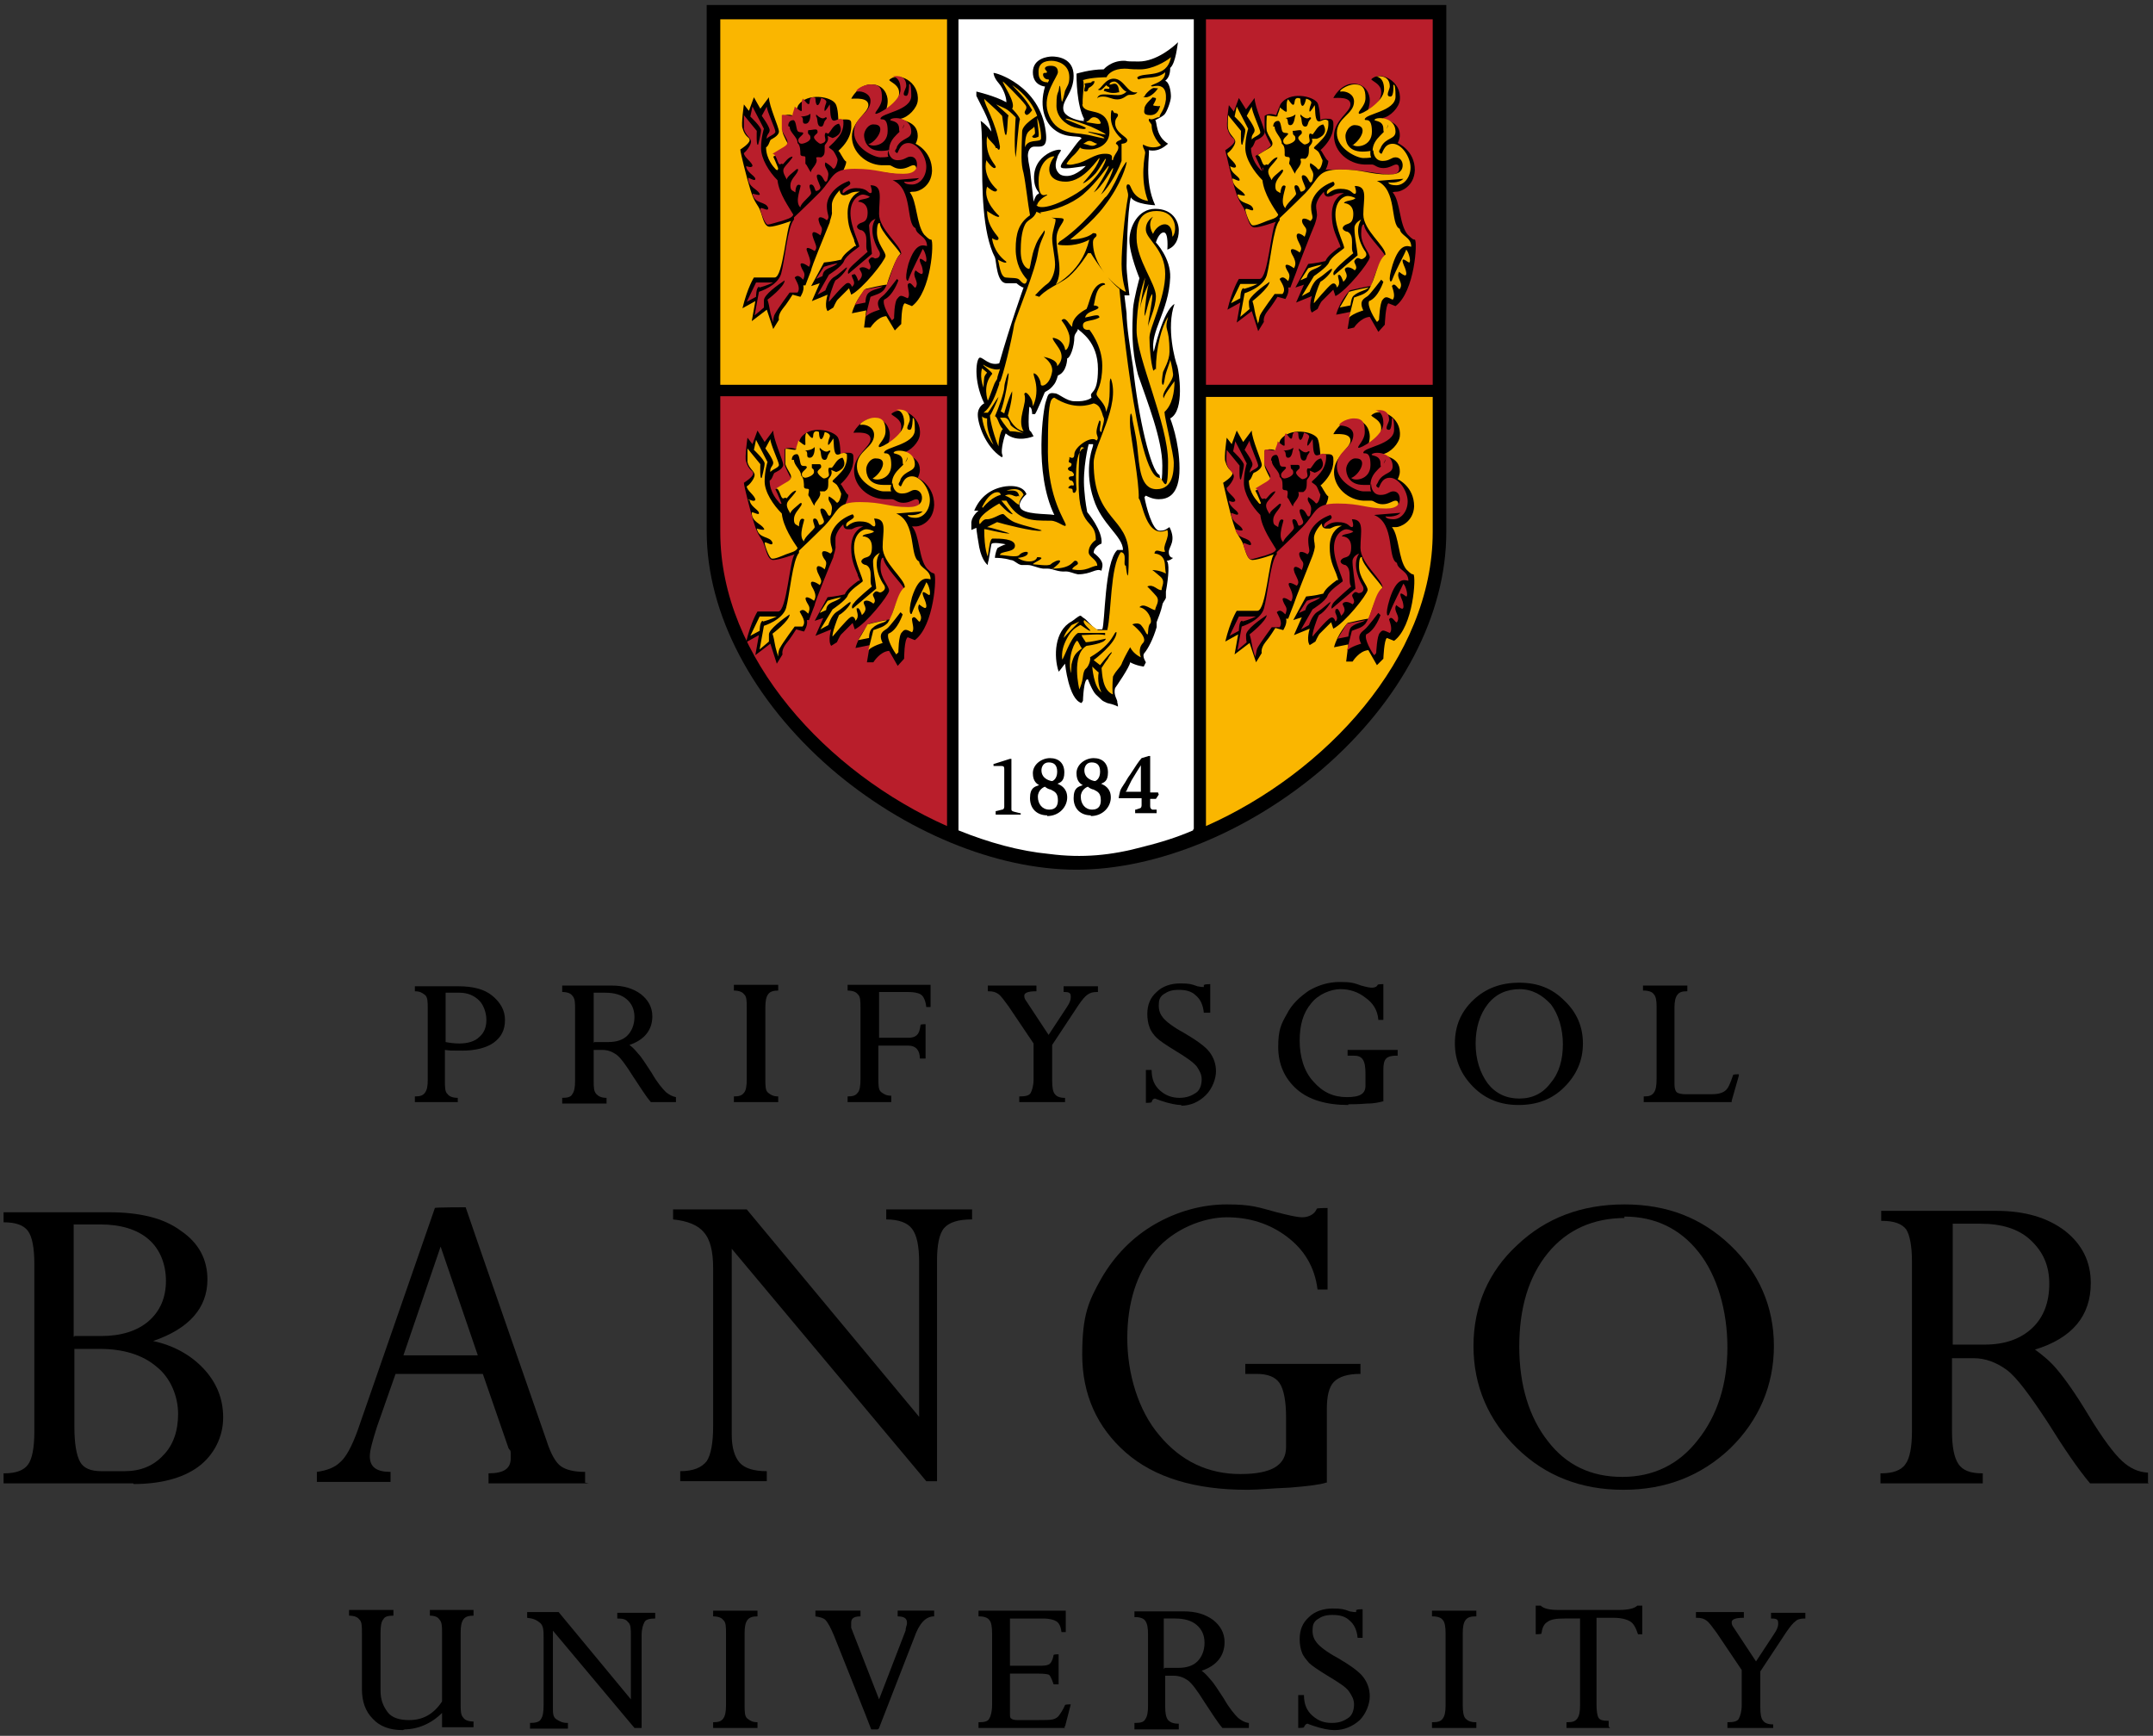 <?xml version="1.0" encoding="UTF-8"?>
<svg xmlns="http://www.w3.org/2000/svg" version="1.1" viewBox="0 0 301 242.7">
  <rect x="0" y="0" width="301" height="242.7" fill="#333333" stroke="none"/>
  <defs>
    <style>
      .cls-1 {
        fill: #fff;
      }

      .cls-2 {
        fill: #fab600;
      }

      .cls-3 {
        fill: #b91e2b;
      }
    </style>
  </defs>
  <!-- Generator: Adobe Illustrator 28.7.1, SVG Export Plug-In . SVG Version: 1.2.0 Build 142)  -->
  <g>
    <g id="Layer_1">
      <g id="Layer_1-2" data-name="Layer_1">
        <g id="Layer_1-2">
          <g>
            <g>
              <path d="M18.6,207.4H.5v-1.4h.1c1.6,0,2.7-.4,3.3-1.2s.9-2.4.9-4.6v-23.5c0-2.2-.3-3.8-.9-4.6s-1.7-1.2-3.4-1.2h0v-1.4h14.8c4.2,0,7.6.8,10,2.6,2.5,1.7,3.7,4,3.7,6.8,0,4-2.6,6.9-7.6,8.6,2.8.6,5.2,1.9,7,3.8,1.9,2,2.8,4.3,2.8,6.9s-1.2,5.2-3.5,6.9c-2.2,1.6-5.3,2.4-9.1,2.4h.1ZM10.4,188.6v10.9c0,2.4.3,4,.8,4.9s1.5,1.3,3,1.3h3.2c2.2,0,4-.7,5.4-2.2,1.4-1.4,2.1-3.4,2.1-5.8s-1-5-3-6.6c-2-1.7-4.7-2.5-8-2.5h-3.5ZM10.4,186.8h3.8c2.7,0,5-.7,6.6-2.1,1.6-1.4,2.4-3.3,2.4-5.6s-.8-4.4-2.4-5.8-3.9-2.1-6.8-2.1h-3.7v15.7h.1Z"/>
              <path d="M82.3,207.4h-14v-1.4h0c2.2,0,3.1-.7,3.1-2.1s0-.9-.3-1.4l-3.6-10.4h-12.2l-2.6,7.4c-.6,1.9-1,3.3-1,4.1,0,1.5.9,2.2,2.9,2.2h0v1.4h-10.3v-1.4h0c1.4-.2,2.5-.6,3.3-1.4.8-.7,1.6-2.2,2.4-4.4l10.8-31.1h0c0-.1,4.3-.1,4.3-.1h0c0,.1,11.3,32.6,11.3,32.6.6,1.9,1.3,3.1,2,3.6s1.8.8,3.4.8h0v1.5h0ZM56.4,189.5h10.4l-5.2-15.2-5.2,15.2h0Z"/>
              <g>
                <path d="M131,207.1h-1.5l-27.2-32.5v26c0,1.8.4,3.1,1.1,3.9.7.8,2,1.2,3.8,1.2h0v1.4h-12.1v-1.4h0c1.8,0,3-.5,3.7-1.4.6-.9.9-2.6.9-4.9v-22.1c0-2.3-.4-4-1.3-5-.8-1-2.3-1.6-4.3-1.8h0v-1.4h10.3l24.1,29v-21.6c0-2.2-.3-3.8-1-4.7-.6-.8-1.8-1.3-3.6-1.3h0v-1.4h12v1.4h-.1c-1.8,0-3.1.4-3.8,1.2s-1,2.4-1,4.6v30.9h.1-.1Z"/>
                <path d="M174.3,208.3c-7.2,0-12.9-1.7-16.9-5.2s-6.1-8.1-6.1-13.7.9-7.5,2.7-10.7c1.8-3.1,4.3-5.7,7.4-7.5,3.1-1.8,6.6-2.8,10.1-2.8s4.4.4,7,1.1c1.6.4,2.8.7,3.6.7s1.7-.4,2-1.2h0c0-.1,1.5-.1,1.5-.1v11.4h-1.4c-.4-3.2-1.9-5.6-4.3-7.4-2.4-1.8-5.2-2.7-8.4-2.7s-7.4,1.6-10,4.7c-2.6,3.1-3.9,7.3-3.9,12.2s1.5,10.1,4.5,13.6c3,3.6,6.8,5.4,11.3,5.4s6.4-1.3,6.4-3.8v-4.1c0-2.2-.3-3.9-.9-4.8-.6-.9-1.7-1.3-3.2-1.3h-1.6v-1.4h16.1v1.4h-.1c-1.7,0-2.9.4-3.6,1.1s-1,2-1,3.8v10.3h-.1c-.9.3-2.6.5-5.1.7-2.5.1-4.4.3-5.8.3h-.2Z"/>
                <path d="M226.9,208.3c-5.8,0-10.8-1.9-14.8-5.8-4-3.9-6.1-8.7-6.1-14.3s2.1-10.4,6.1-14.1c4-3.8,9-5.7,15-5.7s10.8,1.9,14.8,5.7,6.1,8.6,6.1,14.1-2.1,10.4-6.1,14.3c-4.1,3.9-9.1,5.8-14.9,5.8h-.1ZM227.2,170.3c-4.4,0-8.1,1.6-10.8,4.9-2.7,3.3-4,7.7-4,13.1s1.4,9.9,4,13.2c2.6,3.4,6.1,5,10.4,5s7.9-1.7,10.6-5.2c2.7-3.4,4.1-7.8,4.1-12.9s-1.4-10-4-13.3-6.1-5-10.4-5h0v.2Z"/>
              </g>
              <path d="M300.4,207.4h-8.2c-1.6-1.9-3.6-4.8-5.9-8.5-2.5-3.8-4.4-6.4-5.8-7.4s-2.9-1.6-4.6-1.6h-3v10.2c0,2.2.3,3.7.9,4.6s1.7,1.3,3.3,1.3h.1v1.4h-14.3v-1.4h.1c1.6,0,2.8-.4,3.4-1.3.6-.8.9-2.4.9-4.6v-23.7c0-2.2-.3-3.7-.8-4.5-.6-.8-1.7-1.2-3.4-1.2h-.1v-1.4h16.1c3.9,0,7.1.9,9.6,2.8,2.4,1.9,3.6,4.3,3.6,7.3,0,4.6-2.6,7.7-7.8,9.3,1,.7,2.2,1.7,3.1,2.8,1.1,1.3,2.6,3.4,4.4,6.4,2,3.3,3.6,5.4,4.7,6.4s2.2,1.5,3.5,1.6h.1v1.4h0ZM272.9,188h4.6c2.8,0,5-.8,6.6-2.3s2.4-3.6,2.4-6.2-.9-4.5-2.6-6.1-4.1-2.3-7-2.3h-3.9v16.9h-.1Z"/>
            </g>
            <g>
              <path d="M56.3,241.9c-1.8,0-3.2-.5-4.2-1.6-1-1-1.5-2.4-1.5-4.1v-7.9c0-.9,0-1.6-.4-1.9-.2-.3-.7-.5-1.4-.5h0v-.8h6.2v.8h0c-.7,0-1.2.1-1.4.5-.3.3-.4,1-.4,1.9v8.1c0,1.3.4,2.2,1,3s1.7,1.1,3,1.1c1.9,0,3.4-.8,4.6-2.6v-9.6c0-.9,0-1.5-.4-1.9-.2-.3-.6-.5-1.3-.5h0v-.8h6.1v.8h0c-.6,0-1.1.1-1.4.5s-.4,1-.4,1.9v10c0,.9,0,1.5.4,1.9.2.3.7.5,1.4.5h0v.8h-4.4v-2c-1.5,1.5-3.4,2.3-5.3,2.3h.1Z"/>
              <path d="M89.5,241.6h-.8l-11.4-13.6v10.8c0,.7,0,1.3.5,1.6s.8.5,1.6.5h0v.8h-5.3v-.8h0c.7,0,1.3-.1,1.5-.5.3-.4.4-1,.4-2.1v-9.3c0-.9,0-1.7-.5-2.1s-.9-.6-1.8-.7h0v-.8h4.4l10.1,12.2v-8.9c0-.9,0-1.6-.4-1.9-.3-.4-.7-.5-1.5-.5h0v-.8h5.3v.8h0c-.7,0-1.3.1-1.5.5s-.4.9-.4,1.9v13.2h0v-.3Z"/>
              <path d="M105.9,241.6h-6.2v-.8h0c.7,0,1.1-.1,1.4-.5s.4-1,.4-1.9v-10c0-.9,0-1.6-.4-1.9-.2-.3-.7-.5-1.4-.5h0v-.8h6.2v.8h0c-.6,0-1.1.1-1.4.5s-.4,1-.4,1.9v10c0,.9,0,1.6.4,1.9s.7.5,1.4.5h0v.8h0Z"/>
              <path d="M122.5,241.8h-.7c0-.1-5.2-13.1-5.2-13.1-.5-1.2-.9-1.9-1.2-2.2-.3-.3-.8-.4-1.4-.5h0v-.8h6.3v.8h0c-1.2,0-1.3.5-1.3.9s0,.5,0,.7l3.9,10,3.7-9.6c0-.4.2-.8.2-1,0-.4,0-1-1.3-1h0v-.8h5.1v.8h0c-1.2,0-2.1,1-2.8,3l-4.9,12.6h0c0,.1-.2.2-.2.2Z"/>
              <path d="M148.9,241.6h-12.1v-.8h.1c.7,0,1.2-.1,1.4-.5.2-.3.4-1,.4-1.9v-10c0-.9-.1-1.6-.4-1.9-.2-.3-.7-.5-1.4-.5h-.1v-.8h12.2v3h-.6c-.1-.9-.4-1.3-.7-1.5s-.9-.4-1.9-.4h-4.6v6.6h4.4c.6,0,1-.1,1.2-.3s.4-.6.5-1.2h0c0-.1.7-.1.7-.1v4.2h-.7c-.3-.9-.5-1.2-.6-1.3s-.6-.2-1.6-.2h-3.9v5.6c0,.4,0,.6.2.7.1.1.4.2.8.2h2.9c1,0,1.7,0,2.1-.1s.7-.3.9-.6.5-.7.8-1.4h0c0-.1.8-.1.8-.1h0l-.8,3.1h-.1c0,.1.1.2.1.2Z"/>
              <path d="M174.5,241.6h-3.6c-.7-.8-1.5-2.1-2.5-3.6-1-1.6-1.8-2.7-2.4-3.1s-1.2-.6-1.9-.6h-1.2v4.3c0,.9.1,1.5.4,1.9.3.3.7.5,1.4.5h.1v.8h-6.2v-.9h.1c.7,0,1.2-.1,1.4-.5.3-.4.4-1,.4-1.9v-10c0-.9-.1-1.5-.4-1.9-.2-.3-.7-.5-1.4-.5h-.1v-.8h6.9c1.7,0,3,.4,4.1,1.2,1,.8,1.6,1.8,1.6,3.1,0,1.9-1.1,3.3-3.2,4,.4.3.8.7,1.2,1.2.5.5,1.1,1.5,1.9,2.7.8,1.4,1.5,2.2,2,2.7.5.4.9.6,1.4.7h.1v.7h-.1ZM162.8,233.2h1.9c1.2,0,2.1-.3,2.7-.9s1-1.5,1-2.6-.4-1.9-1.1-2.5-1.7-.9-3-.9h-1.6v7h.1Z"/>
              <path d="M186.5,241.9c-.7,0-1.7-.2-2.9-.6-.6-.2-.8-.3-.8-.3,0,0-.3,0-.5.5h0c0,.1-.8.1-.8.1v-4.6h.8c0,1.3.4,2.2,1.2,2.9s1.6,1,2.7,1,1.7-.3,2.3-.7.8-1.2.8-1.9-.3-1.2-.7-1.8-1.5-1.3-3-2.2c-1.3-.8-2.2-1.4-2.6-1.8-.4-.5-.8-.9-1-1.5-.2-.5-.3-1.2-.3-1.8,0-1.3.4-2.3,1.3-3.1.8-.8,2-1.2,3.3-1.2s1.6.1,2.4.4c.5.1.7.1.8.1h.1v-.3h.1c0-.1.8-.1.8-.1v4h-.7c-.1-1.1-.5-1.9-1.1-2.4-.6-.6-1.4-.8-2.4-.8s-1.5.2-2.1.6-.7.9-.7,1.6.2,1.2.6,1.7c.4.5,1.4,1.3,2.9,2.1,1.7,1,3,1.9,3.6,2.7s.9,1.7.9,2.7-.5,2.4-1.4,3.3c-1,.9-2.2,1.4-3.5,1.4h-.1Z"/>
              <path d="M206.4,241.6h-6.2v-.8h.1c.7,0,1.1-.1,1.4-.5s.4-1,.4-1.9v-10c0-.9-.1-1.6-.4-1.9-.2-.3-.7-.5-1.4-.5h-.1v-.8h6.2v.8h-.1c-.6,0-1.1.1-1.4.5s-.4,1-.4,1.9v10c0,.9.1,1.6.4,1.9s.7.5,1.4.5h.1v.8h0Z"/>
              <path d="M225.1,241.6h-6.1v-.8h.1c.7,0,1.1-.1,1.4-.5s.4-1,.4-1.9v-12.1h-2.2c-1.1,0-1.9.1-2.4.5-.5.3-.7.9-.8,1.6h0c0,.1-.8.1-.8.1v-4h.7c.4.4,1.2.6,2.4.6h8.6c1.2,0,2.1-.2,2.5-.6h.7v4h-.6c-.3-.9-.6-1.5-1.1-1.8s-1.3-.5-2.3-.5h-2.4v12.1c0,.9.1,1.6.3,1.9s.6.4,1.3.4h.1v.8h0l.2.2Z"/>
              <path d="M247.8,241.6h-6.3v-.8h.1c.7,0,1.3-.1,1.5-.5s.4-1,.4-1.9v-4.9l-3.5-5.2c-.6-.8-1-1.4-1.4-1.7s-.8-.4-1.4-.4h-.1v-.8h6.7v.8h-.1c-1,0-1.6.2-1.6.6s.1.5.3.8l3.1,4.7,2.5-3.8c.4-.6.6-1,.6-1.5s-.1-.7-.9-.7h-.1v-.8h4.8v.8h-.1c-.6,0-1,.1-1.3.4-.3.2-.7.7-1.2,1.4l-3.7,5.6v5c0,.9.1,1.6.4,1.9.2.3.7.5,1.3.5h.1v.7h0v-.2Z"/>
            </g>
            <g>
              <path d="M64.2,154.1h-6.2v-.8h0c.7,0,1.1-.1,1.4-.5s.4-.9.4-1.8v-10c0-.9,0-1.6-.4-1.9s-.7-.5-1.4-.5h0v-.7h6.1c2,0,3.6.4,4.7,1.3s1.8,2,1.8,3.4-.5,2.4-1.6,3.2c-1,.7-2.5,1.1-4.4,1.1s-1.5,0-2.4-.1v4.3c0,.9,0,1.6.4,1.9.2.3.7.5,1.4.5h0v.8h0v-.2ZM62.3,145.7c.5.1,1.2.2,1.9.2,1.2,0,2.2-.3,2.8-.9.7-.6,1-1.4,1-2.4s-.4-2.1-1-2.7c-.7-.7-1.6-1.1-2.8-1.1h-1.9v6.9h0Z"/>
              <path d="M94.6,154.1h-3.6c-.7-.8-1.5-2.1-2.5-3.6-1-1.6-1.8-2.7-2.4-3.1s-1.2-.6-1.9-.6h-1.2v4.3c0,.9,0,1.5.4,1.9.3.3.7.5,1.4.5h0v.8h-6.2v-.8h0c.7,0,1.2-.1,1.4-.5.3-.4.4-1,.4-1.9v-10c0-.9,0-1.5-.4-1.9-.2-.3-.7-.5-1.4-.5h0v-.9h6.9c1.7,0,3,.4,4.1,1.2,1,.8,1.6,1.8,1.6,3.1,0,1.9-1.1,3.3-3.2,4,.4.3.8.7,1.2,1.2.5.5,1.1,1.5,1.9,2.7.8,1.4,1.5,2.2,2,2.7.5.4.9.6,1.4.7h0v.7h-.1ZM83.1,145.7h1.9c1.2,0,2.1-.3,2.7-.9s1-1.5,1-2.6-.4-1.9-1.1-2.5-1.7-.9-3-.9h-1.6v7h0Z"/>
              <path d="M108.8,154.1h-6.2v-.8h0c.7,0,1.1-.1,1.4-.5.3-.3.4-1,.4-1.9v-10c0-.9,0-1.6-.4-1.9-.2-.3-.7-.5-1.4-.5h0v-.8h6.2v.8h0c-.6,0-1.1.1-1.4.5s-.4,1-.4,1.9v10c0,.9,0,1.6.4,1.9s.7.5,1.4.5h0v.8h0Z"/>
              <path d="M124.7,154.1h-6.2v-.8h0c.7,0,1.1-.1,1.4-.5.3-.3.4-1,.4-1.9v-10c0-.9,0-1.6-.4-1.9-.2-.3-.7-.5-1.4-.5h0v-.8h11.6v3.1h-.6c-.1-.9-.4-1.5-.7-1.7-.1-.1-.6-.4-1.9-.4h-4v6.4h4.1c.5,0,.9-.1,1.2-.4.3-.3.4-.7.5-1.4h0c0-.1.7-.1.7-.1v4.8h-.8c0-1.2-.6-1.8-1.6-1.8h-4.2v4.6c0,.9,0,1.6.4,1.9s.7.5,1.4.5h0v.7h0v.2Z"/>
              <path d="M148.9,154.1h-6.4v-.8h.1c.7,0,1.3-.1,1.5-.5s.4-1,.4-1.9v-5l-3.5-5.2c-.6-.8-1-1.4-1.4-1.7s-.8-.4-1.4-.4h-.1v-.8h6.8v.8h-.1c-1,0-1.6.2-1.6.6s.1.5.3.8l3.1,4.7,2.5-3.8c.4-.6.6-1,.6-1.5s-.1-.7-.9-.7h-.1v-.8h4.8v.8h-.1c-.6,0-1,.1-1.4.4s-.7.7-1.2,1.4l-3.7,5.6v5c0,.9.1,1.6.4,1.9.2.3.7.5,1.3.5h.1v.8h0v-.2Z"/>
              <path d="M165.2,154.5c-.8,0-1.7-.2-2.9-.6-.6-.2-.8-.3-.8-.3-.2,0-.4.1-.5.5h0c0,.1-.8.1-.8.1v-4.6h.8c0,1.3.4,2.2,1.2,2.9s1.7,1,2.7,1,1.7-.3,2.3-.7.8-1.2.8-1.9-.3-1.2-.7-1.8c-.5-.6-1.5-1.3-3-2.2-1.3-.8-2.2-1.4-2.6-1.8s-.8-.9-1-1.5c-.2-.5-.3-1.2-.3-1.8,0-1.3.4-2.3,1.3-3.1.8-.8,2-1.2,3.3-1.2s1.6.1,2.4.4c.5.1.7.1.8.1h.1v-.3h.1c0-.1.8-.1.8-.1v4h-.9c-.1-1.1-.5-1.9-1.1-2.4-.6-.6-1.4-.8-2.4-.8s-1.5.2-2.1.6-.7.9-.7,1.6.2,1.2.6,1.7,1.4,1.3,2.9,2.1c1.7,1,3,1.9,3.6,2.7s.9,1.7.9,2.7-.5,2.4-1.4,3.3c-1,1-2.2,1.5-3.5,1.5h0Z"/>
              <path d="M188.5,154.5c-3,0-5.5-.7-7.2-2.2s-2.6-3.5-2.6-5.9.4-3.2,1.2-4.6c.7-1.4,1.8-2.4,3.1-3.3,1.4-.8,2.8-1.2,4.3-1.2s1.9.1,3,.5c.7.2,1.2.3,1.5.3s.7-.1.8-.4h0c0-.1.8-.1.8-.1v5h-.7c-.1-1.4-.8-2.4-1.8-3.1-1-.8-2.2-1.2-3.5-1.2s-3.1.7-4.1,2c-1.1,1.3-1.6,3-1.6,5.2s.6,4.3,1.9,5.7c1.3,1.5,2.8,2.2,4.7,2.2s2.6-.5,2.6-1.6v-1.7c0-.9-.1-1.6-.4-2s-.7-.5-1.3-.5h-.8v-.8h7v.8h-.1c-.7,0-1.2.1-1.5.4-.3.3-.4.8-.4,1.6v4.4h-.1c-.4.1-1.1.3-2.2.3-1.2.1-2.1.1-2.6.1h0Z"/>
              <path d="M212.3,154.5c-2.5,0-4.6-.8-6.3-2.5s-2.6-3.7-2.6-6.1.8-4.4,2.6-6.1c1.7-1.6,3.8-2.4,6.4-2.4s4.6.8,6.3,2.5c1.7,1.6,2.6,3.6,2.6,6s-.9,4.4-2.6,6.1-3.8,2.5-6.4,2.5h0ZM212.5,138.3c-1.9,0-3.4.7-4.5,2.1-1.1,1.4-1.7,3.3-1.7,5.5s.6,4.1,1.7,5.6c1.1,1.4,2.6,2.1,4.4,2.1s3.3-.7,4.4-2.2c1.2-1.4,1.7-3.3,1.7-5.4s-.6-4.2-1.7-5.6c-1.2-1.3-2.6-2.1-4.4-2.1h.1Z"/>
              <path d="M242,154.1h-12.2v-.8h.1c.6,0,1-.1,1.3-.5s.4-1,.4-2v-10.1c0-.8-.1-1.4-.4-1.7-.2-.3-.7-.5-1.4-.5h-.1v-.7h6.2v.8h-.1c-.6,0-1,.1-1.3.5s-.4,1-.4,1.8v10.7c0,.5.1.9.3,1.1.2.2.7.3,1.4.3h3.3c.9,0,1.6-.1,2.1-.5.4-.3.7-1,1.1-2.2h0c0-.1.8-.1.8-.1v.2l-1,3.5h0v.2h-.1Z"/>
            </g>
            <g>
              <path d="M150.5,121.6c11.2,0,24.1-5.3,34.4-14.1,11-9.5,17.3-21.5,17.3-33.1V.7h-103.4v73.6c0,11.5,6.4,23.6,17.3,33.1,10.3,8.9,23.2,14.2,34.4,14.2h0Z"/>
              <rect class="cls-3" x="168.6" y="2.7" width="31.7" height="51.1"/>
              <path class="cls-3" d="M100.7,55.4h31.7v60.1c-16.7-7.4-31.7-23.5-31.7-41.1v-18.9h0Z"/>
              <rect class="cls-2" x="100.7" y="2.7" width="31.7" height="51.1"/>
              <path class="cls-2" d="M168.6,55.4v60.1c16.7-7.4,31.7-23.5,31.7-41.1v-18.9h-31.7Z"/>
              <path class="cls-1" d="M153.1,109.2c.1,0,.7-.3.7-1.3s-.5-1.3-1.2-1.3-1,.6-1,1.1c0,1.3,1.4,1.5,1.4,1.5h.1ZM147,110.4c-.4,0-.8-.3-.9-.4-.1,0-1,.4-1,1.4s.6,1.8,1.6,1.8,1.2-.7,1.2-1.3c0-1-.4-1.2-1-1.5h0ZM147.1,109.2c.1,0,.7-.3.7-1.3s-.5-1.3-1.2-1.3-1,.6-1,1.1c0,1.3,1.4,1.5,1.4,1.5h.1ZM157.4,110.7s0,0,.3,0h1.8v-3.7c-.2.3-.7,1.1-1.3,2.1-.5,1-.7,1.4-.7,1.5h-.1ZM166.9,2.7h0c0,0-32.8,0-32.8,0h-.1v113.4c4.2,1.7,8.5,2.9,12.7,3.3,4.6.6,8.7.2,13.1-1,2.4-.6,4.7-1.3,7-2.3h0c0,0,0-.2.1-.2V2.7h0ZM142.9,113.9h-3.7v-.5h.1l.8-.2c.2,0,.3-.2.3-.4v-5.3c0-.3-.1-.4-.4-.4h-1.1v-.3h0c0,0,.1,0,.1,0l2.2-.7h.2v7c0,.2,0,.3.4.4l.8.2h.1v.4h.2ZM146.4,114c-1.4,0-2.4-.9-2.4-2.4s.7-1.6,1.2-1.8c.1,0,.2,0,.2,0h0s-.1,0-.1,0c-.3-.2-.9-.5-.9-1.7s1.2-2.1,2.4-2.1,2,.7,2,2-.6,1.4-1,1.6c0,0-.1,0-.1,0,0,0,.1,0,.2,0,.4.2,1.3.6,1.3,1.9s-1.1,2.6-2.8,2.6h0ZM152.5,114c-1.4,0-2.4-.9-2.4-2.4s.7-1.6,1.2-1.8c.1,0,.2,0,.2,0h0s-.1,0-.1,0c-.3-.2-.9-.5-.9-1.7s1.2-2.1,2.4-2.1,2,.7,2,2-.6,1.4-1,1.6c0,0-.1,0-.1,0,0,0,.1,0,.2,0,.4.2,1.3.6,1.3,1.9s-1.1,2.6-2.8,2.6h0ZM162,111.1l-.4.6h-.8v1c0,.3.1.4.3.5h.5c0,0,.1,0,.1,0v.5h-3v-.5h.1l.6-.2c.1,0,.2-.2.2-.4v-1h-3.2c0-.2.2-1,.2-1,.1-.3.3-.6.5-.9.3-.4.5-.9.9-1.4.7-1.1,1.3-2,1.6-2.3h0l1-.3h.2v5.1h1.2c0,0-.1,0-.1,0h0ZM153,110.4c-.4,0-.8-.3-.9-.4-.1,0-1,.4-1,1.4s.6,1.8,1.6,1.8,1.2-.7,1.2-1.3c0-1-.4-1.2-1-1.5h0Z"/>
              <g>
                <path d="M176.6,23.5c0,.8-.5.1-.5.1,0,0-1.2-1.2-1.2-2.9.4-.2.5-1,.7-1.1.1,0,1.2-.5,1.2-1.1s-1.4-3.6-1.4-4.8l-1.2,1.6-1-1.6-.7,1.9-.7-.9s-.4,2.8-.2,3.3c.4,1.4,1,1.2,1,1.7s-1.3,1.3-1.3,1.3c.1.4.9,4,1.4,5.6.6,2,1.1,2.1,1.4,3,.3.7.5,2.2,1.3,2.2s3-.8,3-.8c-.7.7-1.1,8-2.3,8h-2.9s-.9,1.4-1.6,4.3l1.8-1-.5,2.8,2.1-1.6.9,2.8.8-1.3s-.2-.6.5-1.5c.6-.7,1.4-2,1.4-2l1.1.3s.6-.9.4-1.6h.3l.3-.8.5-1.3c.1-.4,2-5.3,2.6-6.7.1-.3.4-1.1.3-1.6,0-.3-.1-.5-.1-1s.4-1.3,1.1-2h0c0,.6.4.7.6.7s.3-.1.5-.1c.2-.1.6-.4,1.4-.4h.3c-.8.3-1.7,1.2-1.7,3s.5,2.7.9,3.7c.1.3.3.6.3.9,0,0-.1,0-.2,0-.8.6-1.6,1.2-1.9,1.9h0c-1.2.3-2.4.4-2.4.4l-1.8,3.3,1.2-.4-1.1,2.5,2.2-.9s-.5,1.6,0,2.3l.8-.5s.4-.9.6-1.1,1.6-1.6,1.6-1.6l.3.9c1.6-.8,4.7-4.7,4.8-5.4,0-.7-1.2-1.7-1.2-3.3s.4-1.3.4-1.3c0,1.1,2.6,3.6,2.9,4.3-.6.3-1.8,3.8-1.9,4.3-.5,0-3,.6-3,.6,0,0-1.4,1.5-1.9,3.4l2-.4-.4,2.4.9-.2s.9-1.4,2.2-1.5l1.2,2.1.9-1s.1-2.7.5-3l1,.4c2.7-2,3.1-9.1,2.7-9.3-.2,0-.3,0-1-.7-1.2-1.4-1-4.7-2.1-5.9,0,0,.1-.1.6-.1s2.4-.7,2.5-3c0-2.8-2.4-3.8-2.4-3.8,0,0,.3-.5.3-1.1,0-2.1-2.4-2.1-2.4-2.4,1.1-.2,2.3-1.5,2.4-2.5.3-2.7-2.8-4.2-4-2.9.4.4,1.4.7,1.4,1.8,0,1.7-1.9,2.6-1.9,2.6,0,0,.3-.7.3-1.5s-.5-2.3-2.3-2.3-2.8,2-2.8,2c.6,0,2.4-.2,2.4.9s-2.3,2.2-2.3,4.4,2,3.9,4.2,4h1.1c.4,0,.7.5,1.6.5s1.4-.5,1.8-.5.4.4.4.6,0,.8-1.3.8-4.2-.7-6.7-.7-2.2,0-2.3.1c.1-.2.4-.8.4-1.3-.4-.2-.9-1.5-1.1-1.5,2.1-1.9,1.8-3.5,1.8-3.9-.1-.5-.4-.5-1-.5s-.8.2-.8.2c0,0-.1-1.8-.4-2.4-.6-1-4-1.7-5.2.2,0,0-.5,1.2-.6,1.5-1-.4-1.6.1-1.6.1v2.1c0,.4.9,2,.9,2-.5.7-2.2,1.5-2.2,1.5.4.9,1,2.2,1,2.2h0v-.6Z"/>
                <path d="M181.6,13"/>
                <path class="cls-2" d="M177.2,23.1c.2-.1.8-1.1,1.4-1.1,0,.3-.9,1.1-1.2,1.6-.3.6.2,1.2.4,1.6,0-.4.9-1,1.2-1.3s.5-.2.3.2c-.3.5-1,1.1-1,1.9s.3.7.7,1c0,0,.1-1.4.7-1,.2.1-.9,2.3,0,3.1.1-.6,1.5-1.7,1.5-2s-.5-1.2,0-1.2.5.9.7.9.6-.2.6-.5-.9-1.8-.3-1.8.8,1,1,1,.3-.1.4-.9-.7-1.1-.4-1.8c0,0,.7.4,1,.8s.7-.7.7-1.2c-.1-.1-.3-.8-.6-1.2-.3-.3-.6-.4-.6-.5,0-.2.3-.3,1.2-1.3,1-1.1.8-2.3.8-2.5-.6-.5-1.1.3-1.5,0s-.3-1.8-.4-2.2c0,0-.6,1-.7.9-.1-.1,0-.6.2-1.1s-.7-.7-.7-.7c0,0-.2,1-.5,1s-.3-1-.3-1c0,0-.7-.4-.8.4-.1,1-.6.1-.9-.3-.3.1-.2,1.2-.2,1.6s-.7-.3-1-.5c.1.3-.3.9-.3,1.2s-1.3-.2-1.5,0c0,.1-.1,1.4,0,2.1.3.9.8,1.3.8,1.8s-.7.7-2.1,1.6c.6,0,.6,1.8,1.2,1.3h.2ZM181.8,16c.3.3.9.8,1.3.4.2,0,.3.1,0,.4s-.2.9-.6.9c-.7,0-.4-1.2-.7-1.4v-.3h0ZM181.1,16v.2c-.1,0-.1,1.3-.7,1.3s-.1-.9-.7-1c0,0,1-.1,1.4-.5ZM178,17.7c0-.7.5-.8.7-.8.4,0,.4,1.2.6,1.5s.7.1.8.3c-.1.3-.7.6-.7,1s.3.5.5.5,1.2-.3,1.2-.8-.2-.4-.3-.6,0-.4-.1-.5c.4,0,.7-.1,1-.1s.3.2.3.4-.5.4-.5.7.7.9.9.9.7-.2.7-.5-.2-.7,0-1c.1-.1.4.1.4.1.4-.4.7-1.3,1.5-1.4.9,1.5-.9,2-.9,2h-.7c.3.7-.5,1-.4,1.3,0,1-.1,1.2-.5,1.5-.2,0-.7-.1-.7.1.4.8-.9,1.6-.7,2-.2-.1-.6-1.1-.8-1.3s.1-.5,0-.9c-.1-.3-.6,0-.7-.4,0-.4.1-1.3-.4-1.6,0-.9-1-1.5-1-2.4h-.2ZM192,21c0,.6.3,1.5,1.3,1.5s1.2-.5,1.8-.5,1,.5,1,1.1-.3,1.3-1.9,1.3c-2.8,0-3.5-.7-6.8-.7s-2.9,1.2-4.9,3.3c-2,2-3.6,3.5-3.6,3.5v.3c-.9,1-1.3,5.9-1.8,7.7-.5,1.7-3.1,2.5-3.1,2.5l-.6,3.3,1.3-1.1s-.1-.3-.1-1,2-2.2,2.9-2.8c-.1.9-2.4,2.7-2.4,2.7,0,0,.2.6.3,1.3s.5,1.9.5,1.9v-.2c.1,0,.1-.7.3-1.1.3-.6,2-2.9,2-2.9h1.1c.6-.7-.2-1.6-.4-2.1.4-.4.7-.2,1.2.3.4-1,0-1.1-.3-1.8s.3-.6,1.1,0c.3-.5.3-1-.3-2-.5-1.1.6-.6,1.1-.2.4-.6.2-.7-.3-1.8-.4-1.1.3-1,1-.4.5-1.3.1-1.1-.3-1.9-.3-.9.5-.7,1.1-.3.6-.5.1-.7.1-2s1.1-2.8,3.1-3.5c.7.7-.9.8-.9,1.5s.3-.5,1.9-.5,1.6.7,2,.7,0-1.1,0-1.1c1.9,0,1.2,1.8,1.2,4s3.1,4.4,3.1,5.6c-1.1.7-1.4,3.5-2.4,5-.6.6-1.2.7-2,1l-.7,2.8c.6-.6,2-1,2-1-.7-1.4.2-1.7.6-2s1.9-2.3,1.9-2.3l.3.3s-.7,2.2-2,2.7c-.3.7.8,2.5,1.1,2.9.1,0,.3-.3.3-.3,0,0,.1-2.4.5-2.8.4-.5.6-.4,1.4,0,.4-.4.1-1.3-.1-1.9.4-.7.9.6,1.1.4.6-.9-.6-1.5-.1-2.4,0,0,.7.6.9.5s.1-.6-.1-1.1c-.9-2,.4-.7.6-.7.3,0,0-1.4-.4-1.8-.2.6-1.4,2.7-2,4.3-.1.3-.7.4.1-2.2,1-3.1,2.1-2.6,2.6-2.5,0-1.4-1.5-1.5-1.6-2.5-1.4-.6-.3-5.5-3.2-6.7l3.7-.3c-.7.7-2.1.5-2.1.5,0,0,0,.4,1.1.4s2-1.1,2-2.5-1.2-3.3-2.5-3.3-1.4,1.5-1.6,1.4c-.6-.3-.1-.6,0-1,.7-1.3,2-1,2-2.1,0-2-2.5-2.1-2.9-1.7-.3.3,1.2,0,1.2,1.3s.7-.6.7-.6c-.1,1.1-2.2,1.8-2.2,3.7h0ZM189.1,20.2c.3.5,2.7.4,2.7-1.8s-1-1.4-1-1.7c0-.8,4.3-1.1,4.3-3.2s-.3-1.6-.3-1.6c0,0,.1,1.6-.4,1.6-.8,0-.1-1-.1-1.4,0-1.8-1.9-1.4-1.9-1.4,0,0,1.1,0,1.1,1.8s-3.3,3.6-3.5,3.4c-.3-.3.9-1,.9-2.2s-.3-1.9-1.5-1.9-2.5,1.1-1.9,1,1.8.3,1.8,1.4c0,1.8-2.4,2.2-2.4,4.4s2.8,3.5,3.7,3.5,1.1-.1,1.1-.1c-.2-.3-.1-.9-.1-.9,0,0-.5.1-1.1.1-2.2,0-2.4-1.6-2.4-2.2s.6-1.6,1.4-1.5c1.9.1.7,2.1-.4,2.8h0ZM187.1,38.5c.3-.4.7.9.7.9,1.1-1-.1-1.5.3-1.9.5-.4,1.3.3,1.3.3.6-.5-.3-1.1,0-1.4.5-.7.7,0,1.1-.2s.7-.5.4-1c-.4-.5-1.7-2.8-.6-4.5,0,0-.7.3-.9.9s.4,3.6.4,4.1l-3.3,2.8s-.3-.3.2-.8c.4-.6,2.5-2.3,2.5-2.3-.5-.7.3-2.4-.8-3-.3,0-1.1-.4-.4-.9.4-.3,1.2-.1,1.2-1.6s-1.3-1.5-1.3-1.5c.1-.4,1.3-.3,1.6-.7q-.6-.3-1.1-.3c-.5,0-1.7.6-1.7,2.6s1.4,4.5,1.2,4.7c-.3.3-1.8,1.2-2.1,2-.3.7-2.1,1.9-2.1,1.9l-1.7,2.8,1.1-.6s.4-1.3,1.1-1.8c1-.6,1.8-1.5,2-1.4s-.7,1.3-1.6,1.8c-.3.6-1,2.6-.9,3,0,0,2-2.4,2.5-2.7.6-.3.7.5.7.5.7-.6,0-1.4.2-1.8h0ZM183.2,37.9c.4-.3,1.1-.4,1.6-.9-1,.2-1.9.5-1.9.5l-1.1,1.7.9-.4s.1-.6.5-.9h0ZM173.9,40.4s1.1-.3,1.9-.7c-.9,0-2.4,0-2.4,0l-1.3,2.7,1.3-.7s0-1.2.4-1.4h.1ZM172,23.2c0,1,1.2,1.4,1.3,1.9s-1-.3-1-.1c.1,1.3,1.3,1.5,1.7,2.2.3.4-1-.1-1,0,.3,1.5,1.9,1,2.2,2,.1.6-1-.3-1.1.1,0,.3.6,2.1,1,2.2s1.5-.4,2-.6,1.5-.4,1.6-.9c-.6-.9-2-2.9-2.2-4.8-1.2-1.2-2.4-3-2.4-4.5s.4-2.7.4-2.7l-1.6-3.1-.3,1.4s1.5,1.4,1.5,1.9-.4,2-.4,2c-.3.4-.2-1.9-.2-1.9l-1.8-2.2s-.1,1.5,0,1.9c.2.9,1,1.3,1,1.8s-.7,1.4-1.1,1.6c-.1.6,1.2,1.3,1.2,1.9-.2.4-.9-.2-.9,0h.1ZM175,19.5c.3-.4,1.2-.6,1.2-1s-1.2-2.9-1.2-3.6l-.7,1.3s1.1,1.5,1.1,2-.5.6-.4,1.3h0ZM191.3,40.2c-1.2.2-2.7.6-2.7.6l-1.3,2.2,1.5-.3c.1-.7.2-1.2.5-1.4.7-.6,1.7-.7,1.9-1h.1Z"/>
              </g>
              <g>
                <path d="M109.3,70.1c0,.8-.5,0-.5,0,0,0-1.2-1.2-1.2-2.9.4-.2.5-1,.7-1.1,0,0,1.2-.5,1.2-1.1s-1.4-3.6-1.4-4.8l-1.2,1.6-1-1.6-.7,1.9-.7-.9s-.4,2.8-.2,3.3c.4,1.4,1,1.2,1,1.7s-1.3,1.3-1.3,1.3c0,.4.9,4,1.4,5.6.6,2,1.1,2.1,1.4,3,.3.7.5,2.2,1.3,2.2s3-.8,3-.8c-.7.7-1.1,8-2.3,8h-2.9s-.9,1.4-1.6,4.3l1.8-1-.5,2.8,2.1-1.6.9,2.8.8-1.3s-.2-.6.5-1.5c.6-.7,1.4-2,1.4-2l1.1.3s.6-.9.4-1.6h.3l.3-.8.5-1.3c0-.4,2-5.3,2.6-6.7,0-.3.4-1.1.3-1.6,0-.3,0-.5,0-1s.4-1.3,1.1-2h0c0,.6.4.7.6.7s.3,0,.5,0c.2,0,.6-.4,1.4-.4h.3c-.8.3-1.7,1.2-1.7,3s.5,2.7.9,3.7c0,.3.3.6.3.9,0,0,0,0-.2,0-.8.6-1.6,1.2-1.9,1.9h0c-1.2.3-2.4.4-2.4.4l-1.8,3.3,1.2-.4-1.1,2.5,2.2-.9s-.5,1.6,0,2.3l.8-.5s.4-.9.6-1.1l1.6-1.6.3.9c1.6-.8,4.7-4.7,4.8-5.4,0-.7-1.2-1.7-1.2-3.3s.4-1.3.4-1.3c0,1.1,2.6,3.6,2.9,4.3-.6.3-1.8,3.8-1.9,4.3-.5,0-3,.6-3,.6,0,0-1.4,1.5-1.9,3.4l2-.4-.4,2.4h.9c0,0,.9-1.5,2.2-1.6l1.2,2.1.9-1s0-2.7.5-3l1,.4c2.7-2,3.1-9.1,2.7-9.3s-.3,0-1-.7c-1.2-1.4-1-4.7-2.1-5.9,0,0,0,0,.6,0s2.4-.7,2.5-3c0-2.8-2.3-3.8-2.3-3.8,0,0,.3-.5.3-1.1,0-2.1-2.4-2.1-2.4-2.4,1.1-.2,2.3-1.5,2.4-2.5.3-2.7-2.8-4.2-4-2.9.4.4,1.4.7,1.4,1.8,0,1.7-1.9,2.6-1.9,2.6,0,0,.3-.7.3-1.5s-.5-2.3-2.3-2.3-2.8,2-2.8,2c.6,0,2.4-.2,2.4.9s-2.3,2.2-2.3,4.4,2,3.9,4.2,4h1.1c.4,0,.7.5,1.6.5s1.4-.5,1.8-.5.4.4.4.6,0,.8-1.3.8-4.2-.7-6.7-.7-2.2,0-2.3,0c0-.2.4-.8.4-1.3-.4-.2-.9-1.5-1.1-1.5,2.1-1.9,1.8-3.5,1.8-3.9,0-.5-.4-.5-1-.5s-.8.2-.8.2c0,0,0-1.8-.4-2.4-.7-1-4-1.7-5.2.2,0,0-.5,1.2-.6,1.5-1-.4-1.6,0-1.6,0v2.1c0,.4.9,2,.9,2-.5.7-2.2,1.5-2.2,1.5.4.8.9,2.1.9,2.1h0v-.6Z"/>
                <path d="M114.3,59.6"/>
                <path class="cls-2" d="M109.9,69.7c.2,0,.8-1.1,1.4-1.1,0,.3-.9,1.1-1.2,1.6-.3.6.2,1.2.4,1.6,0-.4.9-1,1.2-1.3.3-.3.5-.2.3.2-.3.5-1,1.1-1,1.9s.3.7.7,1c0,0,0-1.4.7-1,.2,0-.9,2.3,0,3.1,0-.6,1.5-1.7,1.5-2s-.5-1.2,0-1.2.5.9.7.9.6-.2.6-.5-.9-1.8-.3-1.8.8,1,1,1,.3,0,.4-.9-.7-1.1-.4-1.8c0,0,.7.4,1,.8s.7-.7.7-1.2c0,0-.3-.8-.6-1.2-.3-.3-.6-.4-.6-.5,0-.2.3-.3,1.2-1.3,1-1.1.8-2.3.8-2.5-.6-.5-1.1.3-1.5,0s-.3-1.8-.4-2.2c0,0-.6,1-.7.9s0-.6.2-1.1-.7-.7-.7-.7c0,0-.2,1-.5,1s-.3-1-.3-1c0,0-.7-.4-.8.4,0,1-.6,0-.9-.3-.3,0-.2,1.2-.2,1.6s-.7-.3-1-.5c0,.3-.3.9-.3,1.2s-1.3-.2-1.5,0c0,0,0,1.4,0,2.1.3.9.8,1.3.8,1.8s-.7.7-2.1,1.6c.6,0,.6,1.8,1.2,1.3h.2ZM114.6,62.6c.3.3.9.8,1.3.4.2,0,.3,0,0,.4s-.2.9-.6.9c-.7,0-.4-1.2-.7-1.4v-.3h0ZM113.9,62.5v.2c0,0,0,1.3-.7,1.3s0-.9-.7-1c0,0,1,0,1.4-.5ZM110.7,64.3c0-.7.5-.8.7-.8.4,0,.4,1.2.6,1.5s.7,0,.8.3c0,.3-.7.6-.7,1s.3.5.5.5,1.2-.3,1.2-.8-.2-.4-.3-.6c0-.2,0-.4,0-.5.4,0,.7,0,1,0s.3.2.3.4-.5.4-.5.7.7.9.9.9.7-.2.7-.5-.2-.7,0-1c0,0,.4,0,.4,0,.4-.4.7-1.3,1.5-1.4.9,1.5-.9,2-.9,2l-.7-.3c.3.9-.5,1.1-.4,1.5,0,1,0,1.2-.5,1.5-.2,0-.7,0-.7,0,.4.8-.9,1.6-.7,2-.2,0-.6-1.1-.8-1.3s0-.5,0-.9c0-.3-.6,0-.7-.4,0-.4,0-1.3-.4-1.6,0-.8-1-1.4-1-2.2h-.2ZM124.8,67.5c0,.6.3,1.5,1.3,1.5s1.2-.5,1.8-.5,1,.5,1,1.1-.3,1.3-1.9,1.3c-2.8,0-3.5-.7-6.8-.7s-2.9,1.2-4.9,3.3c-2,2-3.6,3.5-3.6,3.5v.3c-.9,1-1.3,5.9-1.8,7.7-.5,1.7-3.1,2.5-3.1,2.5l-.6,3.3,1.3-1.1s0-.3,0-1,2-2.2,2.9-2.8c0,.9-2.4,2.7-2.4,2.7,0,0,.2.6.3,1.3s.5,1.9.5,1.9v-.2c0,0,0-.7.3-1.1.3-.6,2-2.9,2-2.9h1.1c.6-.7-.2-1.6-.4-2.1.4-.4.7-.2,1.2.3.4-1,0-1.1-.3-1.8s.3-.6,1.1,0c.3-.5.3-1-.3-2-.5-1.1.6-.6,1.1-.2.4-.6.2-.7-.3-1.8-.4-1.1.3-1,1-.4.5-1.3,0-1.1-.3-1.9-.3-.9.5-.7,1.1-.3.6-.5,0-.7,0-2s1.1-2.8,3.1-3.5c.7.7-.9.8-.9,1.5s.3-.5,1.9-.5,1.6.7,2,.7,0-1.1,0-1.1c1.9,0,1.2,1.8,1.2,4s3.1,4.4,3.1,5.6c-1.1.7-1.4,3.5-2.4,5-.6.6-1.2.7-2,1l-.7,2.8c.6-.6,2-1,2-1-.7-1.4.2-1.7.6-2s1.9-2.3,1.9-2.3l.3.3s-.7,2.2-2,2.7c-.3.7.8,2.5,1.1,2.9l.3-.3s0-2.4.5-2.8c.4-.5.6-.4,1.4,0,.4-.4,0-1.3,0-1.9.4-.7.9.6,1.1.4.6-.9-.6-1.5-.1-2.4,0,0,.7.6.9.5s.1-.6-.1-1.1c-.9-2,.4-.7.6-.7.3,0,0-1.4-.4-1.8-.2.6-1.4,2.7-2,4.3,0,.3-.7.4,0-2.2,1-3.1,2.1-2.6,2.6-2.5,0-1.4-1.5-1.5-1.6-2.5-1.4-.6-.3-5.5-3.2-6.7l3.7-.3c-.7.7-2.1.5-2.1.5,0,0,0,.4,1.1.4s2-1.1,2-2.5-1.2-3.3-2.5-3.3-1.4,1.5-1.6,1.4c-.6-.3,0-.6,0-1,.7-1.3,2-1,2-2.1,0-2-2.5-2.1-2.9-1.7s1.2,0,1.2,1.3.7-.6.7-.6c0,1.1-2.2,1.8-2.2,3.7h.1ZM121.9,66.8c.3.5,2.7.4,2.7-1.8s-1-1.4-1-1.7c0-.8,4.3-1.1,4.3-3.2s-.3-1.6-.3-1.6c0,0,0,1.6-.4,1.6-.8,0,0-1,0-1.4,0-1.8-1.9-1.4-1.9-1.4,0,0,1.1,0,1.1,1.8s-3.3,3.6-3.5,3.4c-.3-.3.9-1,.9-2.2s-.3-1.9-1.5-1.9-2.5,1.1-1.9,1,1.8.3,1.8,1.4c0,1.8-2.4,2.2-2.4,4.4s2.8,3.5,3.7,3.5,1.1,0,1.1,0c-.2-.3,0-.9,0-.9,0,0-.5,0-1.1,0-2.2,0-2.4-1.6-2.4-2.2s.6-1.6,1.4-1.5c1.8,0,.7,2.1-.5,2.8h0ZM119.8,85.1c.3-.4.7.9.7.9,1.1-1,0-1.5.3-1.9.5-.4,1.3.3,1.3.3.6-.5-.3-1.1,0-1.4.5-.7.7,0,1.1-.2s.7-.5.4-1c-.4-.5-1.7-2.8-.6-4.5,0,0-.7.3-.9.9s.4,3.6.4,4.1l-3.3,2.8s-.3-.3.2-.8c.4-.6,2.5-2.3,2.5-2.3-.5-.7.3-2.4-.8-3-.3,0-1.1-.4-.4-.9.4-.3,1.2,0,1.2-1.6s-1.3-1.5-1.3-1.5c0-.4,1.3-.3,1.6-.7q-.6-.3-1.1-.3c-.5,0-1.7.6-1.7,2.6s1.4,4.5,1.2,4.7c-.3.3-1.8,1.2-2.1,2-.3.7-2.1,1.9-2.1,1.9l-1.7,2.8,1.1-.6s.4-1.3,1.1-1.8c1-.6,1.8-1.5,2-1.4s-.7,1.3-1.6,1.8c-.3.6-1,2.6-.9,3,0,0,2-2.4,2.5-2.7.6-.3.7.5.7.5.7-.7,0-1.4.2-1.8h0ZM116,84.4c.4-.3,1.1-.4,1.6-.9-1,.2-1.9.5-1.9.5l-1.1,1.7.9-.4s0-.6.5-.9h0ZM106.7,86.9s1.1-.3,1.9-.7c-.9,0-2.4,0-2.4,0l-1.3,2.7,1.3-.7s0-1.2.4-1.4h0ZM104.8,69.8c0,1,1.2,1.4,1.3,1.9s-1-.3-1,0c0,1.3,1.3,1.5,1.7,2.2.3.4-1,0-1,0,.3,1.5,1.9,1,2.2,2,0,.6-1-.3-1.1,0,0,.3.6,2.1,1,2.2s1.5-.4,2-.6,1.5-.4,1.6-.9c-.6-.9-2-2.9-2.2-4.8-1.2-1.2-2.4-3-2.4-4.5s.4-2.7.4-2.7l-1.6-3.1-.3,1.4s1.5,1.4,1.5,1.9-.4,2-.4,2c-.3.4-.2-1.9-.2-1.9l-1.8-2.2s0,1.5,0,1.9c.2.9,1,1.3,1,1.8s-.7,1.4-1.1,1.6c0,.6,1.2,1.3,1.2,1.9-.3.4-1-.3-1,0h.2ZM107.7,66c.3-.4,1.2-.6,1.2-1s-1.2-2.9-1.2-3.6l-.7,1.3s1.1,1.5,1.1,2-.5.6-.4,1.3ZM124,86.7c-1.2.2-2.7.6-2.7.6l-1.3,2.2,1.5-.3c0-.7.2-1.2.5-1.4.7-.7,1.7-.7,1.9-1h0Z"/>
              </g>
              <g>
                <path d="M108.8,23.4c0,.8-.5.1-.5.1,0,0-1.2-1.2-1.2-2.9.4-.2.5-1,.7-1.1,0,0,1.1-.5,1.1-1.1s-1.4-3.6-1.4-4.8l-1.2,1.6-.9-1.6-.7,1.9-.7-.9s-.4,2.8-.2,3.3c.4,1.4,1,1.2,1,1.7s-1.3,1.3-1.3,1.3c0,.4.9,4,1.4,5.6.6,2,1.1,2.1,1.4,3,.3.7.5,2.2,1.3,2.2s3-.8,3-.8c-.7.7-1.1,7.9-2.3,7.9h-2.9s-.9,1.4-1.6,4.3l1.8-1-.5,2.8,2.1-1.6.9,2.7.8-1.3s-.2-.6.5-1.5c.6-.7,1.4-2,1.4-2l1.1.3s.6-.9.4-1.6h.3l.3-.8.5-1.3c0-.4,2-5.2,2.6-6.7,0-.3.4-1.1.3-1.5,0-.3,0-.5,0-1s.4-1.3,1.1-2h0c0,.6.4.7.6.7s.3-.1.5-.1c.2-.1.6-.4,1.4-.4h.3c-.8.3-1.7,1.2-1.7,3s.5,2.7.9,3.7c0,.3.2.6.3.9,0,0,0,0-.2,0-.8.6-1.6,1.2-1.9,1.9h0c-1.2.3-2.4.4-2.4.4l-1.8,3.3,1.2-.4-1.1,2.5,2.2-.9s-.5,1.6,0,2.3l.8-.5s.4-.9.6-1.1l1.6-1.6.3.9c1.6-.8,4.7-4.7,4.8-5.4,0-.7-1.2-1.7-1.2-3.3s.4-1.3.4-1.3c0,1.1,2.6,3.6,2.9,4.3-.6.3-1.8,3.8-1.9,4.3-.5,0-3,.6-3,.6,0,0-1.4,1.5-1.9,3.4l2-.4-.3,2.4h.9c0,0,.9-1.5,2.2-1.6l1.2,2,.9-.9s0-2.7.5-2.9l1,.4c2.7-2,3.1-9,2.7-9.3-.2,0-.3,0-1-.7-1.1-1.4-1-4.7-2-5.9,0,0,0-.1.6-.1s2.4-.7,2.5-2.9c0-2.8-2.3-3.8-2.3-3.8,0,0,.3-.5.3-1.1,0-2.1-2.3-2.1-2.4-2.4,1.1-.2,2.3-1.5,2.4-2.5.3-2.7-2.8-4.2-4-2.9.4.4,1.4.7,1.4,1.8,0,1.7-1.9,2.6-1.9,2.6,0,0,.3-.7.3-1.5s-.5-2.3-2.3-2.3-2.8,2-2.8,2c.6,0,2.4-.2,2.4.9s-2.3,2.2-2.3,4.4,2,3.9,4.1,4h1.1c.4,0,.7.5,1.6.5s1.4-.5,1.8-.5.4.4.4.6,0,.8-1.3.8-4.2-.7-6.6-.7-2.2,0-2.3.1c0-.2.4-.8.4-1.3-.4-.2-.9-1.5-1.1-1.5,2.1-1.9,1.8-3.5,1.8-3.9,0-.5-.4-.5-1-.5s-.8.2-.8.2c0,0,0-1.8-.4-2.4-.6-1-3.9-1.6-5.2.2,0,0-.5,1.2-.6,1.5-1-.4-1.6.1-1.6.1v2.1c0,.4.9,2,.9,2-.5.7-2.2,1.5-2.2,1.5.3.6.8,1.9.8,1.9h0v-.5Z"/>
                <path d="M113.9,12.9"/>
                <path class="cls-3" d="M109.4,23c.2-.1.8-1.1,1.4-1.1,0,.3-.9,1.1-1.2,1.6s.2,1.2.4,1.6c0-.4.9-1,1.2-1.3.3-.3.5-.2.3.2-.2.5-1,1.1-1,1.9s.3.7.7,1c0,0,0-1.4.7-1,.2.1-.9,2.3,0,3.1,0-.6,1.5-1.6,1.5-2s-.5-1.2,0-1.2.5.9.7.9.6-.2.6-.5-.9-1.8-.3-1.8.8,1,1,1,.3-.1.4-.9-.7-1.1-.4-1.8c0,0,.7.4,1,.8s.7-.7.7-1.2c0-.1-.3-.8-.6-1.2-.3-.3-.6-.4-.6-.5,0-.2.3-.2,1.2-1.3,1-1.1.8-2.2.8-2.5-.6-.5-1.1.3-1.5,0s-.3-1.7-.4-2.2c0,0-.6,1-.7.9s0-.6.2-1.1-.7-.7-.7-.7c0,0-.2,1-.5,1s-.3-1-.3-1c0,0-.7-.4-.8.4,0,1-.6.1-.9-.3-.3.1-.2,1.2-.2,1.6s-.7-.3-1-.5c0,.3-.3.9-.3,1.2s-1.2-.2-1.5,0c0,.1,0,1.4,0,2,.3.9.8,1.3.8,1.8s-.7.7-2.1,1.6c.7.1.7,1.9,1.2,1.4h.2ZM114.1,16c.3.3.9.8,1.3.4.2,0,.3.1,0,.4s-.2.9-.6.9c-.7,0-.4-1.2-.7-1.4v-.3h0ZM113.3,15.9v.2c0,0,0,1.2-.7,1.2s0-.9-.7-1c0,0,1,0,1.4-.4h0ZM110.2,17.6c0-.7.5-.8.7-.8.4,0,.4,1.2.6,1.5s.7.1.8.3c0,.3-.7.6-.7,1s.3.5.5.5,1.2-.3,1.2-.8-.2-.4-.3-.6,0-.4,0-.5c.4,0,.7-.1,1-.1s.3.2.3.4-.5.4-.5.7.7.9.9.9.7-.2.7-.5-.2-.7,0-1c0-.1.4.1.4.1.4-.4.7-1.3,1.5-1.4.9,1.5-.9,2-.9,2l-.7-.3c.3.9-.5,1.1-.4,1.5,0,1,0,1.2-.5,1.5-.2,0-.7-.1-.7.1.4.8-.9,1.6-.7,2-.2-.1-.6-1.1-.8-1.2,0-.2,0-.5,0-.9,0-.3-.6,0-.7-.4,0-.4,0-1.3-.4-1.6,0-.9-1.1-1.4-1.1-2.3h-.1ZM124.2,20.9c0,.6.3,1.5,1.3,1.5s1.2-.5,1.8-.5.9.5.9,1.1-.3,1.3-1.9,1.3c-2.8,0-3.5-.7-6.8-.7s-2.9,1.2-4.9,3.3c-2,2-3.6,3.5-3.6,3.5v.3c-.9,1-1.3,5.9-1.8,7.6-.5,1.7-3.1,2.5-3.1,2.5l-.6,3.3,1.3-1.1s0-.2,0-1,2-2.2,2.9-2.8c0,.9-2.4,2.7-2.4,2.7,0,0,.2.6.3,1.3s.5,1.9.5,1.9v-.2c0,0,0-.7.3-1.1.3-.6,2-2.9,2-2.9h1.1c.5-.7-.2-1.6-.4-2.1.4-.4.7-.2,1.2.3.4-1,0-1-.3-1.8-.3-.7.3-.6,1.1,0,.3-.5.2-1-.2-2-.5-1.1.5-.5,1-.2.4-.5.2-.7-.2-1.8-.4-1.1.2-1,1-.4.5-1.3,0-1-.2-1.9-.3-.9.5-.7,1.1-.2.5-.5,0-.7,0-2s1.1-2.8,3.1-3.5c.7.7-.9.8-.9,1.5s.3-.5,1.9-.5,1.6.7,2,.7,0-1.1,0-1.1c1.8,0,1.2,1.8,1.2,4s3.1,4.4,3.1,5.6c-1.1.6-1.4,3.5-2.4,5-.5.6-1.2.7-1.9,1l-.7,2.8c.5-.6,2-1,2-1-.7-1.3.2-1.7.5-2,.4-.3,1.9-2.3,1.9-2.3l.2.2s-.7,2.1-2,2.7c-.3.7.8,2.5,1.1,2.9,0,0,.3-.3.3-.3,0,0,0-2.4.5-2.8.4-.5.5-.4,1.4,0,.4-.4,0-1.3,0-1.9.4-.7.9.6,1.1.4.6-.9-.6-1.5,0-2.4,0,0,.7.6.9.5s.1-.6,0-1c-.9-2,.4-.7.5-.7.3,0,0-1.4-.4-1.8-.2.5-1.4,2.7-2,4.3,0,.3-.7.4,0-2.2,1-3.1,2.1-2.6,2.6-2.5,0-1.4-1.5-1.5-1.6-2.5-1.4-.6-.3-5.5-3.2-6.7l3.7-.3c-.7.7-2.1.5-2.1.5,0,0,0,.4,1.1.4s2-1.1,2-2.5-1.2-3.3-2.5-3.3-1.4,1.5-1.6,1.4c-.6-.3,0-.5,0-.9.7-1.3,2-1,2-2.1,0-2-2.5-2.1-2.9-1.7-.3.3,1.2,0,1.2,1.3s.7-.6.7-.6c0,1-2.1,1.6-2.1,3.6h0ZM121.4,20.1c.3.5,2.7.4,2.7-1.8s-1-1.4-1-1.7c0-.8,4.3-1.1,4.3-3.2s-.3-1.6-.3-1.6c0,0,0,1.6-.4,1.6-.8,0,0-1,0-1.4,0-1.8-1.9-1.3-1.9-1.3,0,0,1.1,0,1.1,1.8s-3.3,3.6-3.5,3.4c-.2-.2.9-1,.9-2.2s-.2-1.9-1.5-1.9-2.5,1-1.9,1c.6-.1,1.8.3,1.8,1.3,0,1.8-2.3,2.2-2.3,4.4s2.8,3.5,3.7,3.5,1.1-.1,1.1-.1c-.2-.3,0-.9,0-.9,0,0-.5.1-1,.1-2.1,0-2.4-1.6-2.4-2.2s.6-1.6,1.4-1.5c1.7,0,.6,2.1-.6,2.7h0ZM119.3,38.4c.3-.4.7.9.7.9,1.1-1,0-1.5.2-1.8.5-.4,1.3.2,1.3.2.6-.5-.3-1.1,0-1.4.5-.7.7,0,1-.2.4,0,.7-.5.4-1s-1.6-2.8-.5-4.5c0,0-.7.2-.9.9,0,.6.4,3.6.4,4l-3.3,2.8s-.2-.2.2-.8c.4-.5,2.5-2.3,2.5-2.3-.5-.7.3-2.4-.8-3-.3,0-1.1-.4-.4-.9.4-.3,1.2-.1,1.2-1.6s-1.3-1.5-1.3-1.5c0-.4,1.3-.3,1.6-.7q-.6-.3-1-.3c-.4,0-1.7.6-1.7,2.6s1.4,4.5,1.2,4.7-1.8,1.2-2.1,2-2.1,1.9-2.1,1.9l-1.6,2.8,1.1-.6s.4-1.3,1.1-1.8c.9-.5,1.8-1.5,1.9-1.4s-.7,1.3-1.6,1.8c-.3.5-1,2.6-.9,3,0,0,2-2.4,2.5-2.6.5-.2.7.5.7.5.7-.5,0-1.2,0-1.5h0v-.2ZM115.5,37.7c.4-.3,1.1-.4,1.6-.9-1,.2-1.9.5-1.9.5l-1.1,1.7.9-.4s0-.6.5-.9h0ZM106.2,40.2s1.1-.3,1.9-.7c-.9,0-2.4,0-2.4,0l-1.3,2.7,1.3-.7s0-1.3.4-1.4h0ZM104.3,23.1c0,1,1.2,1.4,1.3,1.9,0,.5-1-.3-1-.1,0,1.3,1.3,1.5,1.6,2.2.2.4-1-.1-1,0,.3,1.5,1.9,1,2.2,2,0,.6-1-.3-1.1.1,0,.3.6,2.1,1,2.2.4,0,1.5-.4,2-.5.5-.2,1.5-.4,1.6-.9-.5-.9-2-2.9-2.2-4.8-1.2-1.2-2.3-3-2.3-4.5s.4-2.7.4-2.7l-1.6-3.1-.3,1.4s1.5,1.4,1.5,1.9-.4,2-.4,2c-.3.4-.2-1.9-.2-1.9l-1.8-2.2s0,1.5,0,1.9c.2.9,1,1.3,1,1.8s-.7,1.4-1,1.6c0,.6,1.2,1.3,1.2,1.8-.2.4-.9-.1-.9.1h0v-.2ZM107.2,19.4c.3-.4,1.2-.6,1.2-1s-1.2-2.9-1.2-3.5l-.7,1.3s1.1,1.5,1.1,2-.5.6-.4,1.3h0ZM123.5,40c-1.1.2-2.7.5-2.7.5l-1.3,2.1,1.5-.3c0-.7.2-1.2.5-1.4.6-.5,1.6-.5,1.9-.9h0Z"/>
              </g>
              <g>
                <path d="M176.3,70.1c0,.8-.5,0-.5,0,0,0-1.2-1.2-1.2-2.9.4-.2.5-1,.7-1.1.1,0,1.1-.5,1.1-1.1s-1.4-3.6-1.4-4.8l-1.2,1.6-.9-1.6-.7,1.9-.7-.9s-.4,2.8-.2,3.3c.4,1.4,1,1.2,1,1.7s-1.3,1.3-1.3,1.3c.1.4.9,4,1.4,5.6.6,2,1.1,2.1,1.4,3,.3.7.5,2.2,1.3,2.2s3-.8,3-.8c-.7.7-1.1,7.9-2.3,7.9h-2.9s-.9,1.4-1.6,4.3l1.8-1-.5,2.8,2.1-1.6.9,2.7.8-1.3s-.2-.6.5-1.5c.6-.7,1.4-2,1.4-2l1.1.3s.6-.9.4-1.6h.3l.3-.8.5-1.3c.1-.4,2-5.2,2.6-6.7.1-.3.4-1.1.3-1.5,0-.3-.1-.5-.1-1s.4-1.3,1.1-2h0c0,.6.4.7.6.7s.3,0,.5,0c.2,0,.6-.4,1.4-.4h.3c-.8.3-1.7,1.2-1.7,3s.5,2.7.9,3.7c.1.3.2.6.3.9,0,0-.1,0-.2,0-.8.6-1.6,1.2-1.9,1.9h0c-1.2.3-2.4.4-2.4.4l-1.8,3.3,1.2-.4-1.1,2.5,2.2-.9s-.5,1.6,0,2.3l.8-.5s.4-.9.6-1.1,1.6-1.6,1.6-1.6l.3.9c1.6-.8,4.7-4.7,4.8-5.4,0-.7-1.2-1.7-1.2-3.3s.4-1.3.4-1.3c0,1.1,2.6,3.6,2.9,4.3-.6.3-1.8,3.8-1.9,4.3-.5,0-3,.6-3,.6,0,0-1.4,1.5-1.9,3.4l2-.4-.3,2.4h.9c0,0,.9-1.5,2.2-1.6l1.2,2.1.9-.9s.1-2.7.5-2.9l1,.4c2.7-2,3.1-9,2.7-9.3-.2,0-.3,0-1-.7-1.1-1.4-1-4.7-2-5.9,0,0,.1,0,.6,0s2.4-.7,2.5-2.9c0-2.8-2.3-3.8-2.3-3.8,0,0,.3-.5.3-1.1,0-2.1-2.4-2.1-2.4-2.4,1.1-.2,2.3-1.5,2.4-2.5.3-2.7-2.8-4.2-4-2.9.4.4,1.4.7,1.4,1.8,0,1.7-1.9,2.6-1.9,2.6,0,0,.3-.7.3-1.5s-.5-2.3-2.3-2.3-2.8,2-2.8,2c.6,0,2.4-.2,2.4.9s-2.3,2.2-2.3,4.4,2,3.9,4.1,4h1.1c.4,0,.7.5,1.6.5s1.4-.5,1.8-.5.4.4.4.6,0,.8-1.3.8-4.2-.7-6.6-.7-2.2,0-2.3,0c.1-.2.4-.8.4-1.3-.4-.2-.9-1.5-1.1-1.5,2.1-1.9,1.8-3.5,1.8-3.9-.1-.5-.4-.5-1-.5s-.8.2-.8.2c0,0-.1-1.8-.4-2.4-.6-1-3.9-1.6-5.2.2,0,0-.5,1.2-.6,1.5-1-.4-1.6,0-1.6,0v2.1c0,.4.9,2,.9,2-.5.7-2.2,1.5-2.2,1.5.3.5.8,1.8.8,1.8h0v-.5Z"/>
                <path d="M181.4,59.7"/>
                <path class="cls-3" d="M176.9,69.8c.2,0,.8-1.1,1.4-1.1,0,.3-.9,1.1-1.2,1.6-.3.6.2,1.2.4,1.6,0-.4.9-1,1.2-1.3s.5-.2.3.2c-.2.5-1,1.1-1,1.9s.3.7.7,1c0,0,.1-1.4.7-1,.2,0-.9,2.3,0,3.1.1-.6,1.5-1.6,1.5-2s-.5-1.2,0-1.2.5.9.7.9.6-.2.6-.5-.9-1.8-.3-1.8.8,1,1,1,.3,0,.4-.9-.7-1.1-.4-1.8c0,0,.7.4,1,.8s.7-.7.7-1.2c-.1,0-.3-.8-.6-1.2-.3-.3-.6-.4-.6-.5,0-.2.3-.2,1.2-1.3s.8-2.2.8-2.5c-.6-.5-1.1.3-1.5,0s-.3-1.7-.4-2.2c0,0-.6,1-.7.9-.1,0,0-.6.2-1.1s-.7-.7-.7-.7c0,0-.2,1-.5,1s-.3-1-.3-1c0,0-.7-.4-.8.4-.1,1-.6,0-.9-.3-.3,0-.2,1.2-.2,1.6s-.7-.3-1-.5c.1.3-.3.9-.3,1.2s-1.2-.2-1.5,0c0,0-.1,1.4,0,2,.3.9.8,1.3.8,1.8s-.7.7-2.1,1.6c.6,0,.6,1.8,1.2,1.4h.2ZM181.6,62.7c.3.3.9.8,1.3.4.2,0,.3,0,0,.4s-.2.9-.6.9c-.7,0-.4-1.2-.7-1.4v-.3h0ZM180.8,62.6v.2c-.1,0-.1,1.2-.7,1.2s-.1-.9-.7-1c0,0,1,0,1.4-.4h0ZM177.7,64.4c0-.7.5-.8.7-.8.4,0,.4,1.2.6,1.5s.7,0,.8.3c-.1.3-.7.6-.7,1s.3.5.5.5,1.2-.3,1.2-.8-.2-.4-.3-.6,0-.4-.1-.5c.4,0,.7,0,1,0s.3.2.3.4-.5.4-.5.7.7.9.9.9.7-.2.7-.5-.2-.7,0-1c.1,0,.4,0,.4,0,.4-.4.7-1.3,1.5-1.4.9,1.5-.9,2-.9,2l-.7-.3c.3.9-.5,1.1-.4,1.5,0,1-.1,1.2-.5,1.5-.2,0-.7,0-.7,0,.4.8-.9,1.6-.7,2-.2,0-.6-1.1-.8-1.2-.1-.2.1-.5,0-.9-.1-.3-.6,0-.7-.4,0-.4.1-1.3-.4-1.6,0-.9-1.1-1.4-1.1-2.3h-.1ZM191.7,67.7c0,.6.3,1.5,1.3,1.5s1.2-.5,1.8-.5.9.5.9,1.1-.3,1.3-1.9,1.3c-2.8,0-3.5-.7-6.8-.7s-2.9,1.2-4.9,3.3c-2,2-3.6,3.5-3.6,3.5v.3c-.9,1-1.3,5.9-1.8,7.6s-3.1,2.5-3.1,2.5l-.6,3.3,1.3-1.1s-.1-.2-.1-1,2-2.2,2.9-2.8c-.1.9-2.4,2.7-2.4,2.7,0,0,.2.6.3,1.3s.5,1.9.5,1.9v-.2c.1,0,.1-.7.3-1.1.3-.6,2-2.9,2-2.9h1.1c.5-.7-.2-1.6-.4-2.1.4-.4.7-.2,1.2.3.4-1,0-1-.3-1.8-.3-.7.3-.6,1.1,0,.3-.5.3-1-.2-2s.5-.5,1-.2c.4-.5.2-.7-.3-1.8-.4-1.1.3-1,1-.4.5-1.3,0-1-.3-1.9s.5-.7,1.1-.3c.5-.5.1-.7.1-2s1.1-2.8,3.1-3.5c.7.7-.9.8-.9,1.5s.3-.5,1.9-.5,1.6.7,2,.7,0-1.1,0-1.1c1.8,0,1.2,1.8,1.2,4s3.1,4.4,3.1,5.6c-1.1.6-1.4,3.5-2.4,5-.5.6-1.2.7-1.9,1l-.7,2.8c.5-.6,2-1,2-1-.7-1.3.2-1.7.5-2,.4-.3,1.9-2.3,1.9-2.3l.3.3s-.7,2.1-2,2.7c-.3.7.8,2.5,1.1,2.9.1,0,.3-.3.3-.3,0,0,.1-2.4.5-2.8.4-.5.5-.4,1.4,0,.4-.4.1-1.3-.1-1.9.4-.7.9.6,1.1.4.6-.9-.6-1.5-.1-2.4,0,0,.7.6.9.5s.1-.6,0-1c-.9-2,.4-.7.5-.7.3,0,0-1.4-.4-1.8-.2.5-1.4,2.7-2,4.3-.1.3-.7.4.1-2.2,1-3.1,2.1-2.6,2.6-2.5,0-1.4-1.5-1.5-1.6-2.5-1.4-.6-.2-5.5-3.2-6.7l3.7-.3c-.7.7-2.1.5-2.1.5,0,0,0,.4,1.1.4s2-1.1,2-2.5-1.2-3.3-2.5-3.3-1.4,1.5-1.6,1.4c-.6-.3-.1-.5,0-.9.7-1.3,2-1,2-2.1,0-2-2.5-2.1-2.9-1.7-.3.3,1.2,0,1.2,1.3s.7-.6.7-.6c0,1-2.1,1.6-2.1,3.6h0ZM188.9,66.8c.3.5,2.7.4,2.7-1.8s-1-1.4-1-1.7c0-.8,4.3-1.1,4.3-3.2s-.3-1.6-.3-1.6c0,0,0,1.6-.4,1.6-.8,0,0-1,0-1.4,0-1.8-1.9-1.3-1.9-1.3,0,0,1.1,0,1.1,1.8s-3.3,3.6-3.5,3.4c-.2-.2.9-1,.9-2.2s-.2-1.9-1.5-1.9-2.5,1-1.9,1c.6,0,1.8.3,1.8,1.3,0,1.8-2.3,2.2-2.3,4.4s2.8,3.5,3.7,3.5,1.1,0,1.1,0c-.2-.3-.1-.9-.1-.9,0,0-.5,0-1,0-2.1,0-2.4-1.6-2.4-2.2s.6-1.6,1.4-1.5c1.6,0,.6,2.1-.6,2.7h-.1ZM186.8,85.2c.3-.4.7.9.7.9,1.1-1-.1-1.5.3-1.8.5-.4,1.3.2,1.3.2.6-.5-.3-1.1,0-1.4.5-.7.7,0,1-.2.4,0,.7-.5.4-1s-1.6-2.8-.5-4.5c0,0-.7.2-.9.9-.1.6.4,3.6.4,4l-3.3,2.8s-.2-.2.2-.8c.4-.5,2.5-2.3,2.5-2.3-.5-.7.2-2.4-.8-3-.3,0-1.1-.4-.4-.9.4-.3,1.2,0,1.2-1.6s-1.3-1.5-1.3-1.5c.1-.4,1.3-.3,1.6-.7q-.6-.3-1-.3c-.4,0-1.7.6-1.7,2.6s1.4,4.5,1.2,4.7-1.8,1.2-2.1,2-2.1,1.9-2.1,1.9l-1.6,2.8,1.1-.6s.4-1.3,1.1-1.8c.9-.5,1.8-1.5,1.9-1.4.1,0-.7,1.3-1.6,1.8-.3.5-1,2.6-.9,3,0,0,2-2.4,2.5-2.6.5-.3.7.5.7.5.6-.5-.2-1.2,0-1.5h0v-.2ZM183,84.4c.4-.3,1.1-.4,1.6-.9-1,.2-1.9.5-1.9.5l-1.1,1.7.9-.4s.1-.6.5-.9h0ZM173.7,86.9s1.1-.3,1.9-.7c-.9,0-2.4,0-2.4,0l-1.3,2.7,1.3-.7s0-1.3.4-1.4h.1ZM171.8,69.9c0,1,1.2,1.4,1.3,1.9,0,.5-1-.3-1,0,.1,1.3,1.3,1.5,1.6,2.2.2.4-1,0-1,0,.3,1.5,1.9,1,2.2,2,.1.6-1-.3-1.1,0,0,.3.6,2.1,1,2.2.4,0,1.5-.4,2-.5.5-.2,1.5-.4,1.6-.9-.5-.9-2-2.9-2.2-4.8-1.2-1.2-2.3-3-2.3-4.5s.4-2.7.4-2.7l-1.6-3.1-.3,1.4s1.5,1.4,1.5,1.9-.4,2-.4,2c-.3.4-.2-1.9-.2-1.9l-1.8-2.2s-.1,1.5,0,1.9c.2.9,1,1.3,1,1.8s-.7,1.4-1,1.6c-.1.6,1.2,1.3,1.2,1.8-.2.4-.9,0-.9,0h0v-.2ZM174.7,66.1c.3-.4,1.2-.6,1.2-1s-1.2-2.9-1.2-3.5l-.7,1.3s1.1,1.5,1.1,2-.4.6-.4,1.3h0ZM191,86.7c-1.1.2-2.7.5-2.7.5l-1.3,2.1,1.5-.3c.1-.7.2-1.2.5-1.4.6-.5,1.6-.6,1.9-.9h.1Z"/>
              </g>
              <g>
                <path d="M151.6,16.9c-.4.1-2.6-.4-2.9-1.4-.4-1.4,1.4-2.4,1.4-4.9s-2.3-2.7-3-2.7-2.7.3-2.7,2.2,1.7,2,1.7,2c-.9,3,.1,5.2,1.4,6.1,1.7,1.3,3.7.6,3.7,1.2-.3,0-1.6,2-2.2,2.7-.4.5-.7.9-.7,1.2,0,.5,2.1.1,3.5-.1,0,0-1.2,1.3-2.5,1.4h-.3c-.3,0-.7-.1-.9-.3-.3-.3-.8-.9-.3-2.2.1-.4.2-.5.5-1,.4-.6-4.2.3-3.7,4.3.2,1.6,1.1,1.5.4,1.8-.3.3-.5,1-.5,1,0,0-.2-1.8-.4-3.6-.1-1.3-.3-1.5-.4-2.8,0-.7.3-1.3.9-1.3,1.1,0,1.9.2,1.6-2.1-.8-6.5-7.1-8.3-7.3-8.2,0,0,0,.6.7,1.4s1.1,2,1.1,2.7c-1.6-.9-4.2-1.5-4.2-1.5v.6c.3.7,1.9,3.4,2.1,5-.8-1.1-1.5-1.5-1.5-1.5.1.7.2,1.8.2,4.7,0,4.6,0,10.9,1.8,14.4.2.4.2,3.6,1.6,3.6s1.4,0,1.4,0c0,0,.7.6,1,.6,0,0-1.9,5.3-3.4,10.6-1.4.4-2.2-.8-2.7-.8s-1,3.1.6,6.4c0,0-.9.4-.9,1.6s1,4.4,3.3,5.9c0,0,.3.1.1-.4-.2-.6.3-2.5.5-2.9,1.6,1.4,3.9.4,3.9.4l-.4-.7s-.5.3-.2-3.4c.4,0,.4.9.4,1h.4c.3-.4,1.3-2.9,1.3-2.9.1-.4.6-.2,1.4-1.3.3-.4.5-1.2.5-1.2,1.3-.5,1.3-2.4,1.3-2.4.4,0,1-1.6,1-3,.1-.6.4-.6.5-1.1.3.4,2.8,1.7,2.8,5.6s-1.3,2.9-.9,4c0,0-.6.6-2.4.5-1.1,0-2.2-1.1-2.7-1.1-1.1-.2-1,.4-1.3,1.2s-1.7,9.8,1.2,15.8c-1.1-.2-4.4,0-4.8-1.1-.3-.8.9-1.8.9-1.8,0,0-.3-1.4-2.9-1.1-2.1.3-3.6,1.5-4.4,3.4h.6c0,0-.9.7-1,1.6v1.1l.7-.3s0,.4.4,2.7c.4,2,1.2,2.5,1.2,2.5,0,0,0-.4.1-.6l.4-2.3c.1-.4,2,0,2,0,0,0-.6.2-1.1.5h0c-.1,0-.4.9-.4,1.4h0c.4,0,1.2,0,2.2.3.5,0,.9.6,1.5.7.2,0,.6,0,.9,0,.6,0,1.3.4,2.1.5h.6c.8,0,1.5.5,2.6.4.6,0,1.1.3,1.7.4,1.9,0,2.5-.9,3.3-.5,0-.5.7-1.1-1.1-2.5,0-.9,1.1-1.3,1.1-1.3.2-1.8-2-4.4-2-4.4,0,0-.3-1.5-.4-3-.3-3.1.6-6.5.6-6.5,0,0,.4,0,.6,0,0,0,.1,0-.1.6-.1.3-1.1,3.3.2,7.1,1.1,3.5,4.1,5.2,4.1,7.1h-.8c-1.8,1.7-1.7,10.3-2.1,11.1-.3,0-.6,0-.8,0-.9-.6-1.3-1.3-1.8-1.6-.1,0-.4-.4-.5-.3-.2,0-1,.7-1.2.8-2.4,1.3-2.5,4.9-1.8,7,.1,0,.7-.9.9-1.1,0,0,.5,5,2.3,5.5l.2-.3s.1-3.3.7-3c0,0,.6,1.6,1.1,2.1,1,.9.7.8,1.6,1.2,1,.2,1.5.5,1.5.5,0,0,0-.3-.1-.6.1-.3-.6-1-.3-2,0,0,2.1-3,2.1-3.6.9.5,1.9.6,1.9.6l.3-.6s-.6-.9-.2-1.3c.5-.6,1.2-1.9,1.7-3.6v-.7c.3-.8.6-1.5.8-2.4,0-.3.4-.7.5-1v-.9c.4-2.2.5-4,.1-4.3.5,0,.9-.4.9-.4,0,0-.6,0-.6-.8s1.1-1.5.1-3.5c-.7.5-.9.5-1.4.5-1,0-1.9-3.5-2.1-4.7l.2-.2c.4.2,1,.5,1.8.5,1.2,0,2.9-.5,2.9-4.3s-1.3-7-1.3-7c2.1-1.1,1.2-6.6,1-7.3-.3-.7-1.6-5.4-.4-8.7-1.6.9-2.9,6.7-2.9,6.7-.6-2.8,2.1-5.6,2.3-10.4.1-2.7-2-4.9-2-4.9,0,0,.4-1.4,1.1-1.4s.5,2.4.5,2.4c1.1-.4,1.6-1.4,1.6-2.7s-.9-3-3.3-3-3.6,2.5-3.6,4.4,1.4,5.3,1.4,5.3c0,0-.8,2.9-.9,4.3-.1,2.5-.3,5.4.7,9.2,1.3,3.8,3.4,9,3.4,12.7s-.4,1.3-.4,1.3c-1.2-.4-3-8.3-3.7-15.1-.4-2.6-.9-5.7-.9-7.5l-.3-2.5h.7c-.1-.9-.4-3.1-.4-4.1s.1-7.8.6-9.6c.6,1,3.4,1.1,3.4,1.1-1.6-3.4-.7-7.3-.9-7.7,1.5.3,2.4-.7,2.7-.9-1.8-1.1-1.5-3.1-1.8-3.3,0,0,.9-.4,1.3-.8.3-.3.9-1.8.9-2.5s-.2-2-.8-2.2c.5-.4.7-1,.7-1.8.8-.7,1-3.3,1.1-3.6-.6.6-3,2.7-5.5,2.7s-1.3-.1-2.1-.1c-1.8,0-2.8,1.2-2.8,1.2-1.9,0-3.8.6-3.8.6,0,.6,0,4.4,1.1,6.4h-.2l.2.2Z"/>
                <path class="cls-2" d="M146.4,11.6s.5-.5.1-.5c-.7,0-.9-1-.4-.9q.5,0,.1-.4c-.3-.3,0-.6.7-.6s1,.3,1,.9-2.2,3.1-1.4,5.6c1,3.2,3.8,2.8,5.2,3.1.9.1,2.8.7,2.7.5-.2-.4-2.7-.8-2.2-.9.1,0,2.5.5,2.4.4-.3-.3-1.9-1-2.1-1.1-.8-.3-3.2-1.2-3.5-1.1s2.8,1.1,2.8,1.3-.5.2-1.6-.1c-1.3-.4-2.5-1.5-2.5-3s.1-1.6.3-2.1c.3-2.3.3,1.8.5,1.5.1-.2.3-1,.4-1.5.3-.7.6-.9.6-1.9,0-1.8-1.6-2.3-2.5-2.3s-1.9.3-1.8,1.7c0,1.4,1.2,1.3,1.2,1.3h0ZM145.2,19.1s-.7.4-.9,0c0-.1.4-.3.4-.5,0-.4-.1-.9-.1-.9-.5.7-1.3.3-1.3,2.9.4-1.2,1.9-.7,2.2-1.1.2-.3-.2-2.5-.5-3,0,.4.3,2.3.2,2.5h0ZM151.9,17.1c1,.1,1.9.4,2,.1-.2-.6-.5-.7-.8-.8-.7-.1-.7.5-1.2.6h0ZM139.2,20.6c-.2-.5-1.2-1.2-1.2-1.6-.4,3,1.4,4.1,1.2,4.4-.3.5-1.3-1-1.3-1-.6,2.4,1.5,4.1,1.5,4.1-.1.8-1.4-.4-1.4-.4-.7,2,1.7,4.1,1.7,4.1,0,.5-1.7-.7-1.7-.7,0,2.3,1.6,3.5,1.6,3.8,0,.6-.9,0-.9,0,0,0,.1,1.9,2,3.3,0,.4-1.2-.3-1.2-.3.2.4.3,2.4,1.1,2.5s1.6,0,1.9.3.9,1.1,1.1,0c-.8-.9-1.6-2.2-1.6-4.3s.4-3.6,2-4.7c-.3-1.6-.6-4.5-.9-5.9-.4-1.4-.3-2.6-.2-5.8,0-1,2.1-2.2,2.1-2.2-.8-2.3-2.7-3.8-3.5-4.3.8.9,1.7,1.6,2.8,3.5,0,0-.6.9-.9.6-.5-.5.5-.7-.1-1.4-.5-.7-3.1-3.3-3.1-3.2,0,.4,1.9,3,1.3,3.8,0,0,1,1,1.1,1.5-.2.3-.5,4.8-.6,5.3-.3-1.6,0-5.6,0-5.6-1.4-1.4-1.3-1.1-2.7-1.8-.1,0,1.9,1.6,1.7,1.6s-.1,3.5-.5,2.5c-.1-.3-.4-2.5-.4-2.5-1-1.1-2.5-2.3-2.5-2.4,0,.9,1.6,3.1,2.2,6.7,0,.3-.1.7-.4.2h-.2ZM144.9,28.6c0,.4,1.3.9,5-1.2,3.8-2.1,4.8-5.1,4.7-5.2s-.7,1.1-1.4,2c-.8.9-1.7,1.5-1.8,1.4,0,0,.8-.9,1.4-1.7.6-.8,1-1.7.9-1.8-.1-.1-2.1,3.3-4.7,3.3s-2.8-2-1.6-3.5c-.2-.2-2.2.4-2.2,3.4s1.2,1.6,1.2,2c-.7.3-1.4,1-1.4,1.4h0ZM151.3,14.6c.3,1.7,3.6,0,3.8,3.7.1,1.8-1.5,2.6-2.8,2.6s-1.3-.3-1.3-.3c0,0-.3.6-1.1,1.3-.5.5-.8,1-.8,1,0,0,.2.3,1.3,0,1.6-.3,2.5-1.4,4.1-1.4s.6.9,1.1.9c0-.3.3-.8.5-1.1s.5-.9-.1-1.2c.1-.5.7-.4.8-.7,0,0-1.5-1.2-1.5-3s.4-.6.5-.6.5,0,.5.3-.4.4-.4,1.1c0,1.4,1.7,1.9,1.7,2.4s-.8.5-.8.5v2.4c-.8,2.2-2.3,4.3-2.9,4.7.3-.3,1.9-3.5,1.7-3.7-.1-.1-1.5,2.7-2.7,3.4.2-.1,2.3-3.6,2.1-3.7-.1-.1-1.5,2.2-3.6,4-1.7,1.4-4,2.2-6,2.5.9,1.2,3.3.5,3.3,1s-1,1.2-1,2.7c0,2.2,1,4.5-.1,6.4,4-2.4,4.5-5.8,4.7-6.3,0,0-1.3.8-3.2.8s-1-.3-1-.5c3.1-2,6.1-5.8,6.4-6.2.3-.1,1.3-1.8,1.9-3.2.7-1.4,1.2-2,1.1-1.7,0,.3-.7,3-3.1,6.1-1.6,2.2-4.8,4.7-4.8,4.7,0,0,2.2,0,3.2-.9.3,0,.5,0,.5.3s-.5.3-.5,1c0,3.8,4,6.8,4.6,6.9,0,0-.6-1.7-.6-3.9s.4-6.7.9-9.4c.1-.6-.3-1.2-.2-1.5s.1-.2.3-.2c.4,0,.3,1.9,2.7,2.3-1.2-3.1-.4-6.5-.4-6.7,0-.5-.4-.7-.3-1.2,0,0,.6.4,1.4.4s1.1-.3,1.1-.3c-1.3-1.3-1.3-2.6-1.3-2.8s-.4-.5-.4-.7.1-.2.1-.2c.4.3,1-.3,1.4-.2,0-.5.7-.9.9-2.5.1-1.6-.6-1.9-1.2-1.9s-.7.2-.9,0c.3-.3,2-.5,2-1.9-1.1,1-2.7.6-3.7,1,0,0-.2,0-.2-.3,1-.8,4.1.3,4.7-2.8-.7.6-2.6,1.7-4.3,1.7s-1.4-.1-2.2-.1c-1.5,0-2.3.7-2.5,1.2,0,0-2.1,0-3.3.4.3.6-.2,2.5,0,3.8h0v-.4ZM161.3,12.3c.3,0,.5.1.6,0-.1.3-1,1.3-1.7,1.3s-.2-.1-.2-.1c.1-.4,1-1.2,1.3-1.2h0ZM161.1,13.6c.2.1.6,0,.5.3s-.4.8-.4.8c0,0,.1.1.3.1,0,0,.6.1.7,0-.1.3-.3,1.3-1.4,1.3s-.8-.6-.8-.9c0-.7,1.2-1.5,1.2-1.7h-.1ZM155.7,11c1.5,0,1.9,2.2,3.3,1.9-.3.5-1.1.3-1.3.4-.3.1-.7.6-1.5.6s-1.2-.4-2-.4-.8.3-.8.3c0,0,0-.6.9-.6s1.2.1,2,.1,1.2-.5,1.2-.5c-.6-.1-1.1-1.4-1.7-1.4s-.7.4-.7.4c.1.1.5-.1.7-.1.7,0,.6,1.2.7,1.2-.3,0-.3.1-.9.1s-1.2-.3-1.3-.3c.1-.1,0-.3.3-.3s.5.1.5-.1-.4-.2-.4-.4c-.2.1-.6.7-.9.7s-.3-.1-.3-.1c.4,0,1-1.5,2.2-1.5h0ZM152.6,11.5c0-.2.4-.1.4-.2.1.5-.6.9-.8,1-.1.2-.1.5-.4.5s-.2-.1-.2-.3.1-.3.1-.5-.1-.3-.1-.3c.2-.1.9-.1,1-.2ZM153.4,20.1c-.5-.1-.7-.4-1.1-.4s-.7.4-.9.4c.9.1,1.3.6,2,0ZM138.1,56c.1,0,.9-2.4,1-2.5,0,0,.1-.2.3-.5.1-.6.1-.4.4-1.4-1,.3-2.3-.6-2.3-.6-.3,0,1.4,1.1,1.2,1.3-1.4,1.6-.6,3.7-.6,3.7h0ZM138.1,56c.1,0,.9-2.4,1-2.5,0,0,.1-.2.3-.5.1-.6.1-.4.4-1.4-1,.3-2.3-.6-2.3-.6-.3,0,1.4,1.1,1.2,1.3-1.4,1.6-.6,3.7-.6,3.7h0ZM151.3,90.7c-.3-.3-.5-1-.7-1.1s-1.4,2-.9,4.5c0,.2.1-.9.1-1.2.3-1.3.6-1.6,1.4-2.2h0ZM148.7,89.2c.5-.6,1.8-1.9,2.2-2.3l-1.1.5c-.3.4-.9,1-1.1,1.8h0ZM153.7,94.1c-.3-.2-1-.9-1-.9,0,0,.2,2.9,1.3,3.6-.3-.5-.6-1.6-.4-2.8h0ZM139.7,53.7c-.5,1.5-1.1,3.2-2.2,4,0,0,.4,0,.6,0,.3-.3,1.2-1.9,1.5-2.2-.1.4-.9,2.2-1.2,2.6,0,.7.7,3.3,1.2,4.3,0-.9.3-2.2.6-2.4-.6-.6-.7-1.7-1.1-1.8.5-1.1,1.3-3.4,1.3-4s.5-2.2.6-2-.6,4.3-1.1,5.3l.5.3s.5-1.9,1.1-3.1c.1,1-.6,3.4-.6,3.4.6,1.4,1.5,2.1,2.2,2.2-1-1.7.6-3.9.1-5.2.2-.6.9.4,1.1,1,.1.5.1.7.1.7,0,0,.5-.9.5-2.2s-.4-1.9-.4-2.4c.5,0,1,1,1,1.5s1.3.2,1.6-1.8c.1-1.2-1.2-2-1.2-2,0,0,2,.3,1.9,1.3.4-.4,1.1-1.3.1-2.7s-.9-1.4-.1-1.1c.7.3,1.1,1.1,1.1,1.5.3.2.8-.9.6-2-.3-1.2-1.1-2.1-1.1-2.1.6-.7,1.1.7,1.5.9-.1-1.5,2-2.5,2-2.5.3-.6.6-2.1,1.1-2.8.6-.9,1.5-1,1.5-.6-1.4.2-1.4,2.5-1.6,2.9.3,0,1,.2.5.5s-1.5.4-1.7,1.2c1.1-.2,2-.6,2,0-1.1.6-2.3.3-2.3,1.1s.9.6.9.6c0,0,1.8,2.2,1.8,5s-.8,3.5-.8,4,1.4,1.4,1.3,2.5c.9-1.7.3-4.4.7-4.7,1.4,3.8-2.4,9.3-2.4,11.8,0,8.2,4.9,7.5,4.9,12.9s-.4,1.5-.4,1.5c-.5,0,.3-1.8-.7-1.9-1.5,2-1.3,8.5-1.9,10.9h-1.3c-.6-.4-1.5-1.1-1.9-1.4-.5.4,1.1,1.5.8,1.5s-1.3-.9-1.4-.8c-.7.4-1.2.7-1.8,1.8s-.8,2-.7,3c.2,0,1.1-3,2.2-3.7h1.2c.1,0,.5,0,1,0h1.6v.3c-.7-.2-2.8,0-3.3,0,.1.3.5.8.6,1,.5,0,1.9-.3,2.8-.5-.1.7-2.7,1-2.7,1-2.2,1.3-1,6.1-1,6.1,0,0,.3-.7.4-1.2.1-.3.1-1.4.5-1.7.4-.3.7-1.2.6-1.6,3.4-2,3.3-3.7,3.7-3.5,0,1.5-3.2,3.9-3.2,3.9l.9.7s1.4-1.8,1.6-1.8-.3.4-.5.9c-.4.5-.5.7-.9,1.3.1.8.1,3.1,1.6,3.7-.1-.2-.1-1.5,0-2.5.5-1,1.1-1.3,1.3-2,.4-.9,1.1-2.1,1.1-2.1.5,1,1.5,1.4,1.5,1.4,0,0-.5-1.2.3-2s-1.5-2.6-1.5-2.6c0,0,.9-.4,1.3.2.5.6.6,1.1.8,1.2s0-1.1.4-1.5-.3-2.1-1.5-2.3c.6-.7,1.7.4,2.2.4,0-.5.7-1.2.2-1.9-.5-.6-1.3-1.4-1.3-1.4.9-.4,1.4.6,2,.5,0-.6.6-1.2-.2-1.9s-1.1-.9-1.1-.9c0,0,1,0,1.9.5-.2-1,0-1.7-.5-2.3-.4-.5-1.1-.5-1.1-.5.1-.9,1.1,0,1.5-.3-.5-.7.7-1.9.3-3-3,1.4-3.5-4.1-4-4.4.1-2.2-1.1-8.5-1.2-10-.1-1.7.1-2.5.3-1.3,0,.5.5,2.2.7,4.1.3,2.8.4,5.9,2.7,5.9s2.4-2.5,2.4-3.7-1.3-6.3-1.3-7.1c1.1-1,1.4-2.8,1.4-4.3-.3.4-1.5,2-1.5,2.4-.5-.8,1.4-2.4,1.3-3.4s-.4-2-.4-2c0,.3-.5,1.4-.7,2.3-.1.6-.2,1.2-.3,1.2-.3,0-.1-1.2,0-1.8.1-.3.9-1.6.9-2.8,0-3.8-.8-2.7-.2-4.9-.9,1.4-1.7,4.3-1.7,7.4-.1-.4-.3.4-.4,0-.3-1-.5-3.1-.5-4.5s2.2-5.5,2.2-8.9-2.6-4.8-2.7-6.1,1-1.9,1-1.9c-.9,1.1,0,2.4,0,2.4.6-1.5,2.7-2.2,2.7.4.7-.6.7-3.6-2.2-3.6s-2.8,2.7-2.8,3.8c0,3,2.7,6.4,2.7,8.1s-1.1,3.8-1.1,4.3c0-1,.7-3.8.6-4.6-.5.5-.8,2.7-1.1,3.1,0-.9.4-4,.6-4.5-.4.7-1.3,3-1.2,3.7-.1-.5.6-3.7.7-4.6-.4,1.1-1.2,3.6-1.2,7.4s4.4,13.1,4.4,18.4-.7,2.2-1.2,2.2c-3.3,0-5.6-26.4-5.6-26.4-1.8-1.4-4-5-4-5h-.4c0,0-1.2,2-2.7,3.3-.7.6-2,1.2-2.9,1.8s-1.2,1-1.2,1l-.6-.2s1.1-1.2,1.7-1.6,1.1-1.6,1.1-2.7-.4-2.6-.4-3.7.7-2.6.4-2.7c-.8-.3-2-.7-2.6-1-.4,1.1-1.2,1-1.6,1.8-.5,1-.6,2.5-.6,3.7,0,1.9.8,2.5,1.2,2.5.2-.4.3-1.9.8-3.1.4-1.2,1.2-2,1.3-2.3.3.4-.6,1.3-.9,3.2-.4,2.5-2.6,7.7-3.3,9.9-.4,2.5-1.6,7.3-2,8.1h-.1ZM147.2,79.5c2.6,0,2.8-1.1,3.1-1.1s.4.2.4.4-.7.4-.8.8c2,.4,2.7-.5,3.5-.5,0-.9-1.2-1.2-1.2-1.9,0-1.1,1-1.7,1-1.7,0-3.1-2.4-1.3-2.4-7.9s.4-4.8.9-5c-1.7.2-1.2,5.8-1.2,5.8,0,0-.1.6-.4.5s.1-.6-.5-.6.1-.6.4-.4c.3,0,0-.7-.2-.7-.4,0-.6-.6,0-.6s.3-.5,0-.7c-.3,0-.9-.4-.1-.7,0,0,.3-.4-.1-.5s0-.4-.1-.8c.4.2.7.2.7-.4,0-1,2.4-2.7,3.1-1.9.4-.4,0-.6,0-1.2s.4-1.6.4-1.6c.5,0-.3,1.6.3,1.6,0-.6.5-1.6.3-2s-.1-.5-.5-1.3c-.3-.6-.9-.7-.9-.7-.6.2-2.7,1-5.5-.8,0,0-.3,0-.5.5-.3.9-.4,2.9-.4,7.1,0,6.5,2.5,9.7,2.5,10.2s-1.1-.6-2.1-.6c-2.8,0-4.5,0-6.2-2.8h-.7c0,0,1.6,1.9,1.6,1.9-.6,0-1.9-1.5-1.9-1.5,0,0-2.8,1.5-2.8,2.5s.3-.4,1.1-.3c.9,0,2-.9,2.3-.7.1,0,.6.7,1.5,1.1,1.5.6,4.1,1.1,3.8,1.2-1,.2-5.6-1-6.2-1.2l-1.4.7c.4,0,3.4.9,3.1.9-1,0-3.4-.7-3.5-.6,0,2.9.5,3.8.5,3.8.2-1.4.3-2.5.7-2.5,1,0,3.1,0,3.1,1s-2.1.7-2.1,1.3c.6,0,2.4.4,2.7,0s1.2-.6,1.2-.3c0,.6-1.4.7-1.4.7,0,0,.6.5,1.6.5s1.1-.6,1.1-.6c1.6,0-.5.7-.6,1,.5,0,2.1.3,2.5,0,.3-.3,1.1-.7,1.3-.5.1.3-.8.9-1.1,1.2h0v-.2ZM142.4,69.3c-.6.4-.9-.5-1.9,0,1,.3,1.3,1,2,1.3-.1-.6.6-1.4.6-1.4,0,0-.3-1.3-2.4-.6.9,0,1.6-.2,1.8.8h-.1ZM137.4,71c1.3-1.6,2.5-1.8,2.5-1.8,0,0,0-.6-.9-.3-.6.3-1.1.8-1.7,2h0ZM141.3,59.4c-.2-.5-.4-1-.9-1h-.6c.5.9,1.4,1.9,1.4,1.9,0,0,1.2,0,1.9.3-.7-.4-1.6-.8-1.9-1.3h.1ZM138,52.1l-.7-.6s-.4,1.1.2,2.7c.1-1.5,0-1.5.5-2.1h0ZM138,58.5s-.5,0-.7-.3c0,.7.5,2.7,1.6,4-1-2.1-.9-2.9-.9-3.7h0Z"/>
              </g>
            </g>
          </g>
        </g>
      </g>
    </g>
  </g>
</svg>